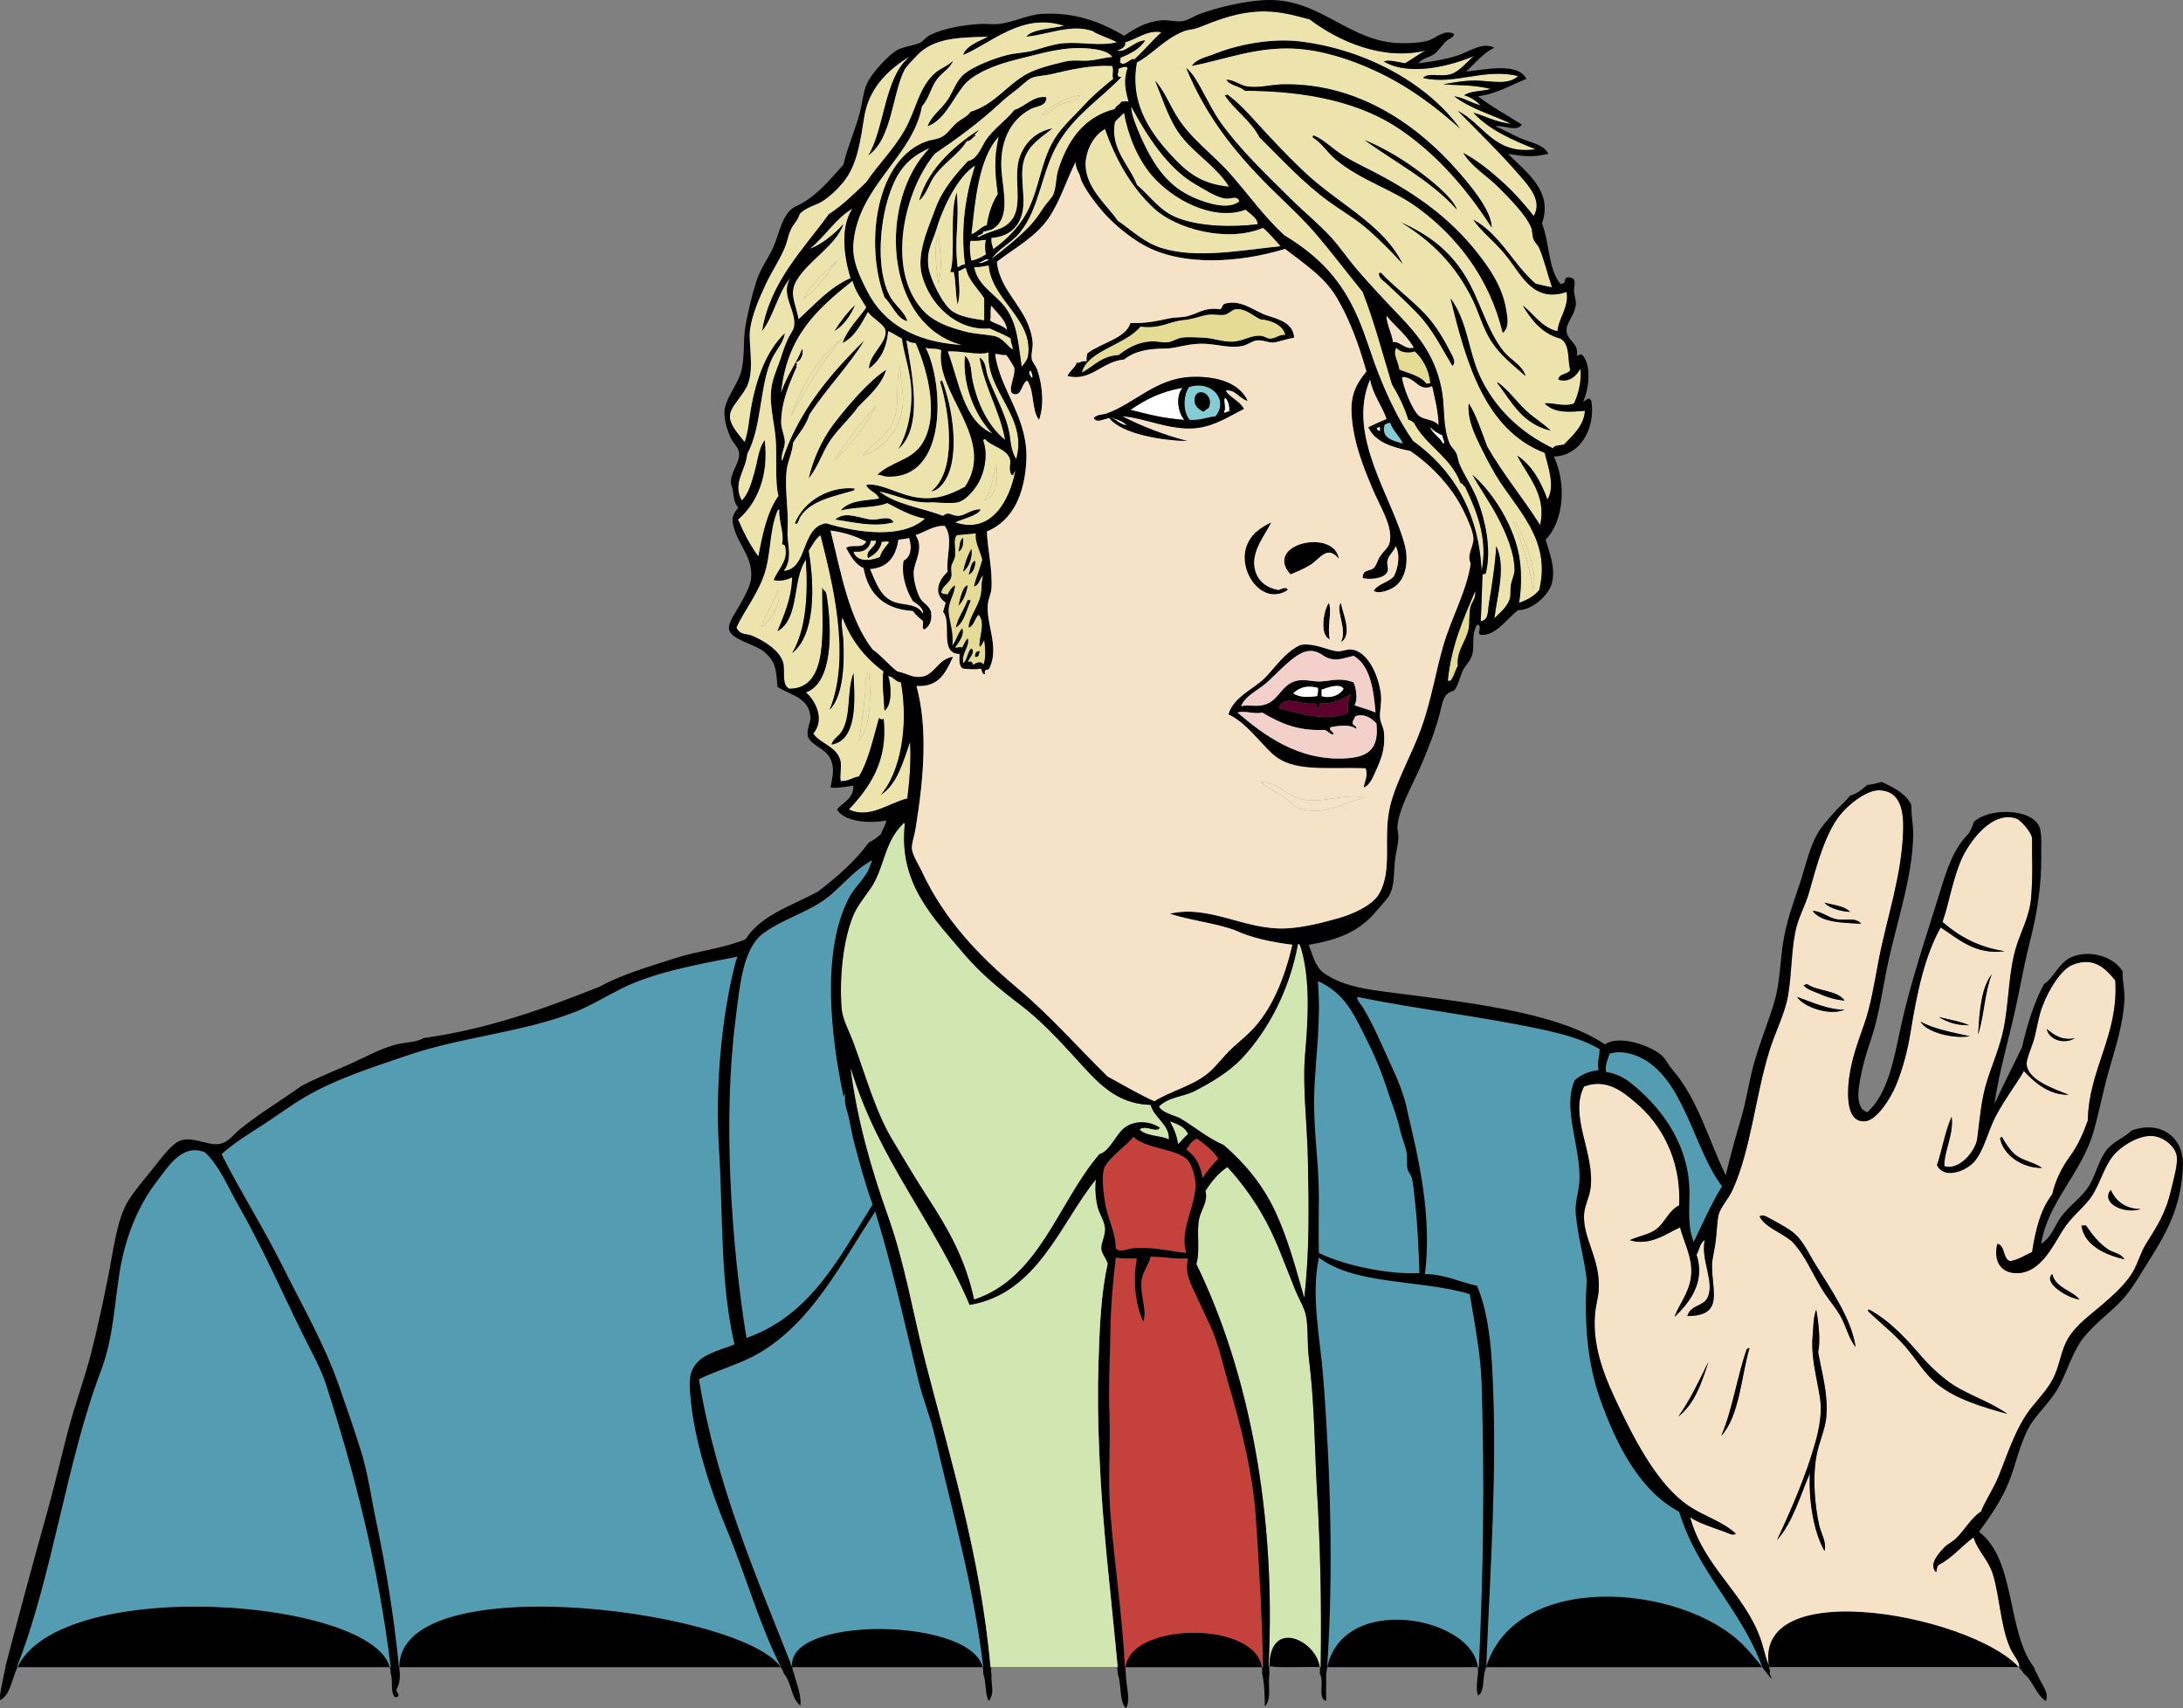 <?xml version="1.0" encoding="UTF-8" standalone="no"?>
<!-- Generator: Adobe Illustrator 13.0.0, SVG Export Plug-In . SVG Version: 6.00 Build 14948)  -->
<svg
    xmlns:rdf="http://www.w3.org/1999/02/22-rdf-syntax-ns#"
    xmlns="http://www.w3.org/2000/svg"
    xmlns:cc="http://web.resource.org/cc/"
    xmlns:xlink="http://www.w3.org/1999/xlink"
    xmlns:dc="http://purl.org/dc/elements/1.1/"
    xmlns:svg="http://www.w3.org/2000/svg"
    xmlns:inkscape="http://www.inkscape.org/namespaces/inkscape"
    xmlns:sodipodi="http://sodipodi.sourceforge.net/DTD/sodipodi-0.dtd"
    xmlns:ns1="http://sozi.baierouge.fr"
    id="Layer_1"
    enable-background="new 0 0 680.532 532.56"
    xml:space="preserve"
    viewBox="0 0 680.532 532.56"
    version="1.1"
    y="0px"
    x="0px"
  >
<rect x="0" y="0" width="680.532" height="532.56" fill="#808080" stroke="none"/>
<g
    >
	<g
        clip-rule="evenodd"
        fill-rule="evenodd"
      >
		<path
          fill="#ECE3AD"
          d="m362.11 10.042c-4.529-0.822-7.678 2.204-11.402 3.135 0.455 1.305-1.188 2.23-2.566 2.567 2.727 0.953 5.36-2.957 8.838-3.136-1.691 2.681-4.627 4.115-7.697 5.416-0.023 0.452 0.137 1.088-0.285 1.141 1.248 2.304 3.881-1.616 4.561-0.569 2.99-2.718 5.56-5.847 8.55-8.554z"
      />
		<path
          d="m371.52 20.589c10.666-2.12 20.229-6.003 31.927-5.417 8.618 0.434 17.554 3.365 25.085 6.842 10.742 4.958 18.945 11.279 26.795 18.244-9.684-13.623-28.813-24.814-50.17-27.365-8.994-1.076-19.638 1.066-26.795 3.992-2.29 0.927-5.5 1.464-6.86 3.704z"
      />
		<path
          fill="#ECE3AD"
          d="m351.56 21.16c-0.699-0.772-2.229 0.035-2.851 0.287 0.201 1.027-1.232 2.615 0.855 2.565-6.844 7.108-14.325 11.591-19.67 20.524-5.308 8.872-5.761 20.341-11.972 27.937-2.69 3.289-6.514 4.869-8.836 8.266 3.969-3.054 7.768-6.042 11.402-9.692 1.8-1.807 2.981-3.437 4.846-6.271 1.021-1.548 2.725-3.148 3.137-4.274 0.938-2.566 0.727-5.2 1.424-7.413 2.801-8.888 7.701-16.545 17.676-19.1 0.331-1.093 1.586-1.262 1.994-2.28 1.299-0.042 1.119-0.234 2.281 0-1.02-3.483-1.66-6.86-0.28-10.549z"
      />
		<path
          d="m381.78 29.712c3.194 4.786 8.111 7.854 10.834 13.113 7.08 6.98 13.723 14.328 21.948 20.238 4.157 2.988 8.464 5.438 12.258 8.837 3.749 3.357 7.14 6.747 10.548 10.545-5.745-11.979-18.771-18.167-29.077-27.363-4.403-3.931-8.567-8.34-12.542-12.543-4.461-4.72-8.371-9.608-13.112-13.113-0.23 0.151-0.47 0.3-0.86 0.286z"
      />
		<path
          fill="#ECE3AD"
          d="m350.42 35.129c-0.899 1.001-1.985 1.815-2.85 2.85-1.651 8.4 4.471 13.441 6.84 19.669 3.922 3.268 6.983 8.068 12.543 10.261 7.102 2.806 17.465 2.974 25.085 1.997 0.124-1.866-2.361-3.248-3.706-4.561-10.131 3.746-22.922-3.219-29.36-10.832-4.41-5.217-7.37-12.606-8.55-19.384z"
      />
		<path
          d="m409.72 42.254c-0.485-0.104-0.537 0.223-0.569 0.571 2.854 1.693 4.564 4.7 7.126 6.84 8.048 6.725 17.678 9.25 25.655 15.108 12.336 9.06 22.369 21.889 26.512 39.053 2.259-1.699 1.455-5.104 1.139-7.128-1.133-7.261-5.154-12.958-8.836-17.672-9.048-11.584-20.371-19.399-34.493-26.509-2.862-1.442-5.704-2.836-8.267-4.562-3.01-2.027-5.24-4.395-8.27-5.705z"
      />
		<path
          fill="#ECE3AD"
          d="m311.37 42.54c-6.385 6.867-7.36 19.994-8.553 30.5 1.935-0.631 2.869-2.263 4.847-2.851 0.549-3.822 1.704-7.037 3.42-9.69-0.95-6.797-1.23-11.258 0.28-17.959z"
      />
		<path
          fill="#ECE3AD"
          d="m265.19 86.724c-6.716 2.977-11.153 8.232-16.249 12.829-0.968-5.044-3.109-8.083-0.57-12.259 3.771-6.202 12.176-10.737 14.538-17.389-2.786 3.107-6.88 6.419-10.546 7.696 4.724-3.732 8.486-9.944 13.397-12.542-3.84 5.62-2.7 14.882-0.57 21.665zm-4.27-5.417c-3.818 3.687-8.017 6.996-10.546 11.973 4.57-3.566 7.23-7.361 10.55-11.973z"
      />
		<path
          fill="#ECE3AD"
          d="m292.56 73.325c-1.68 3.635-0.567 10.465 0 15.108 1.27-4.626 0.52-10.265 0-15.108z"
      />
		<path
          fill="#ECE3AD"
          d="m307.38 74.752c-1.601 0.108-2.983 0.44-4.845 0.283-0.383 1.332-0.223 4.304 0.284 6.272 1.788-0.396 3.238-1.132 4.562-1.995-0.38-1.784-0.32-3.159 0-4.56z"
      />
		<path
          fill="#ECE3AD"
          d="m260.92 81.307c-3.818 3.687-8.017 6.996-10.546 11.973 4.57-3.566 7.23-7.361 10.55-11.973z"
      />
		<path
          fill="#ECE3AD"
          d="m308.24 82.734c-1.538 0.173-2.835 0.586-4.562 0.569 1.082 5.85 6.544 8.274 9.692 12.542 3.737 5.066 3.943 10.542 5.131 18.53 0.889-1.113 1.81-2.194 1.996-3.422 1.74-11.54-11.3-17.316-12.26-28.226z"
      />
		<path
          d="m429.96 85.013c-0.535 1.478 1.371 2.555 2.281 3.42 3.198 3.045 6.761 6.281 9.977 9.693 4.476 4.747 7.178 10.422 10.548 15.965 1.396-1.137-0.065-3.256-0.569-4.278-1.91-3.854-4.592-8.357-7.698-11.687-4.479-4.801-9.968-8.77-13.968-13.113-0.19 0.003-0.38 0.003-0.57 0.003z"
      />
		<path
          d="m395.18 98.411c4.056 1.241 7.978 2.496 8.266 6.843-2.122 0.428-3.904 0.988-5.701 1.425-1.985 0.482-3.341-0.672-5.701-0.571-1.53 0.066-2.968 1.345-4.56 1.71-3.516 0.801-6.945-0.229-10.833-0.57-5.887-0.516-9.69 1.422-13.398 1.424-5.452 0.003-9.595 0.829-12.827 3.422-6.816 0.495-10.34 7.019-17.674 5.13 0.887-1.87 2.861-3.04 2.852-4.275 0.6 0.581 1.682-0.773 3.135-0.285-0.088-1.037 0.045-1.855 0.283-2.566 4.536-3.339 11.877-4.612 13.4-9.407 4.471 0.158 7.958-0.541 11.972-1.423 1.741-0.383 3.433-0.263 5.131-0.572 3.534-0.638 5.789-3.069 10.833-2.281 0.742-0.3 0.596-1.494 1.424-1.709 5.29-1.527 9.43 2.499 13.41 3.716zm-57.87 17.679c3.671-1.936 6.043-5.168 11.402-5.418 3.021-2.391 6.158-4.042 10.263-4.274 1.704-0.098 3.411 0.5 5.132 0.285 1.464-0.183 2.736-1.205 4.275-1.425 1.921-0.277 4.635-0.099 6.841 0 3.171 0.138 6.921 1.655 9.978 1.14 3.291-0.557 5.301-2.028 7.981-1.711 0.989 0.118 1.898 0.868 2.85 0.856 1.646-0.02 2.95-1.408 4.562-1.141-0.379-2.683-3.957-4.578-7.697-4.845-2.339-1.106-4.691-3.511-7.695-3.138-1.197 0.152-2.146 1.488-3.422 1.712-1.571 0.276-3.43-0.244-5.13 0-2.602 0.375-4.348 1.354-7.981 1.711-4.312 0.421-7.082 2.816-13.114 1.994-4.75 5.77-16.44 7.39-18.25 14.25z"
      />
		<path
          d="m266.62 94.991c-2.528 2.413-4.666 5.217-6.557 8.268 3.07-1.87 5.07-4.82 6.56-8.269z"
      />
		<path
          fill="#F6E3C7"
          d="m309.09 95.276c-0.703 1.014 0.051 4.334-0.57 4.562 1.567 1.282 4.194 1.505 5.417 3.134-0.04-3.008-3.14-5.408-4.85-7.694z"
      />
		<path
          fill="#E6DB94"
          d="m337.31 116.09c3.671-1.936 6.043-5.168 11.402-5.418 3.021-2.391 6.158-4.042 10.263-4.274 1.704-0.098 3.411 0.5 5.132 0.285 1.464-0.183 2.736-1.205 4.275-1.425 1.921-0.277 4.635-0.099 6.841 0 3.171 0.138 6.921 1.655 9.978 1.14 3.291-0.557 5.301-2.028 7.981-1.711 0.989 0.118 1.898 0.868 2.85 0.856 1.646-0.02 2.95-1.408 4.562-1.141-0.379-2.683-3.957-4.578-7.697-4.845-2.339-1.106-4.691-3.511-7.695-3.138-1.197 0.152-2.146 1.488-3.422 1.712-1.571 0.276-3.43-0.244-5.13 0-2.602 0.375-4.348 1.354-7.981 1.711-4.312 0.421-7.082 2.816-13.114 1.994-4.75 5.77-16.44 7.39-18.25 14.25z"
      />
		<path
          fill="#F6E3C7"
          d="m432.24 98.411c-0.156 2.439 1.614 5.416 1.994 8.268 2.074-0.378 3.908 2.578 6.557 1.71-2.23-3.95-5.77-6.58-8.55-9.979z"
      />
		<path
          fill="#ECE3AD"
          d="m262.63 105.54c-6.685 4.737-12.617 14.32-15.964 23.946 4.73-8.57 9.55-17.06 15.96-23.95z"
      />
		<path
          fill="#E6DB94"
          d="m435.37 108.39c-1.457 1.675 0.58 4.438 0.854 6.842 3.075 1.294 6.791 1.95 8.553 4.56 0.088-0.386 0.713-0.237 1.139-0.285-0.476-4.465-2.327-7.554-4.846-9.978-2.11 0.68-4.78 0.27-5.69-1.13z"
      />
		<path
          fill="#ECE3AD"
          d="m309.38 135.18c-5.18-5.465-9.346-14.655-8.552-24.231 2.094 1.843 1.771 4.898 2.28 7.413 1.523 7.523 5.016 14.665 10.262 18.813-1.756-9.418-6.208-15.723-7.981-25.654 2.065 1.21 1.817 3.903 2.565 5.986 1.922 5.36 6.031 12.275 6.842 18.528 0.392 3.024 0.644 4.831 1.996 7.127 3.816-13.247-9.625-21.35-8.552-33.352-2.822 1.108-9.15-0.634-12.827-0.285 3.64 9.55 4.79 21.6 13.96 25.64z"
      />
		<path
          fill="#ECE3AD"
          d="m280.58 113.8c-1.538 5.879-0.062 11.49-1.71 16.534-1.82 5.568-6.708 7.778-9.977 11.688 6.176-1.931 11.787-7.692 12.542-15.964 0.38-4.03-0.85-7.92-0.85-12.26z"
      />
		<path
          d="m276.31 115.23c-5.31 3.35-12.131 11.292-16.534 17.101-3.684 4.86-6.371 11.115-7.697 16.82 3.032-3.612 4.229-8.2 6.841-11.973 2.601-3.756 5.964-6.635 8.552-10.262 3.31-3.54 7.17-6.52 8.84-11.69z"
      />
		<path
          fill="#FFFFFF"
          d="m321.35 115.52c-1.157 0.325-0.055 1.739 0.284 2.279 0.67-0.42-0.18-1.7-0.28-2.28z"
      />
		<path
          fill="#F6E3C7"
          d="m437.08 117.51c-0.077 2.148 3.144 10.64 5.417 12.258 1.875 1.332 4.492 0.912 5.986 2.851 0.006-4.175-1.348-9.175-1.995-12.26-4.38 1.94-5.15-2.98-9.42-2.85z"
      />
		<path
          d="m293.7 118.65c-0.486-0.102-0.538 0.222-0.571 0.573 3.043 10.233 5.14 27.783-2.85 33.919 1.973-0.045 3.651-2.161 4.561-3.706 4.49-7.64 2.06-22.83-1.14-30.78z"
      />
		<path
          d="m467.02 119.22c-0.359 0.067-0.288 0.563 0 0.568 4.462 6.004 7.712 12.447 16.533 14.538-2.539-2.488-5.207-3.936-7.696-6.271-3.23-3.03-5.35-6.24-8.83-8.84z"
      />
		<path
          fill="#85CDD4"
          d="m378.93 129.77c-2.713 0.327-4.777 1.304-7.981 1.14-2.216-2.168-2.148-7.727-0.286-10.262 7.29-2.28 12.39 4.22 8.27 9.12zm-3.71-1.43c0.591-0.622 1.605-1.136 1.71-1.427 1.614-4.483-4.538-6.736-4.562-1.996 0 1.5 1.36 2.79 2.85 3.43z"
      />
		<path
          fill="#FFFFFF"
          d="m368.67 120.93c-6.659 1.037-11.701 3.694-16.248 6.841 6.115 1.505 9.729 2.566 16.817 3.136-2.01-2.18-2.85-7.42-0.57-9.98z"
      />
		<path
          d="m375.22 128.34c0.591-0.622 1.605-1.136 1.71-1.427 1.614-4.483-4.538-6.736-4.562-1.996 0 1.5 1.36 2.79 2.85 3.43z"
      />
		<path
          fill="#FFFFFF"
          d="m382.07 124.07c-1.053-0.044 0.416 3.472-0.568 4.279 0.35 0.865 0.979-0.311 1.71 0 0.18-1.99-0.33-3.29-1.14-4.28z"
      />
		<path
          fill="#ECE3AD"
          d="m273.17 126.35c-4.737 5.432-9.317 11.017-13.113 17.39 5.07-5.11 9.73-10.61 13.11-17.39z"
      />
		<path
          fill="#85CDD4"
          d="m433.38 131.76c-0.668 0.094-1.179 0.343-1.712 0.569-1.325 4.371 2.698 5.079 5.702 5.987-1.06-2.45-3.08-3.95-3.99-6.56z"
      />
		<path
          fill="#FFFFFF"
          d="m430.24 133.19c-0.596-0.122-0.755 0.193-1.14 0.284 0.247 0.417 0.426 0.902 1.14 0.855v-1.13z"
      />
		<path
          fill="#ECE3AD"
          d="m314.79 142.88c0.588 1.55-0.561 3.233 0.569 5.131 0.972 0.21 0.471-1.051 1.142-1.141-1.784 9.319-7.552 19.817-18.814 15.962 2.611-1.188 7.029-2.09 7.98-3.99-3.213-0.134-4.943 2.267-7.411 1.995-1.934-0.211-2.527-1.472-4.277 0-6.69-2.524-14.895-3.538-19.953-7.696 6.369 1.406 10.261 3.773 16.249 3.422 1.717-0.101 5.586 0.589 8.265 0 2.165-0.477 4.352-2.921 5.703-4.848 2.817-4.022 3.782-10.184 2.28-14.252 0.032-0.345 0.086-0.674 0.57-0.569 2.1 2.36 6.53 2.91 7.7 5.99zm-4.27 1.71c-0.906 4.128-1.507 8.563-3.705 11.401 4.17-1.01 4.42-7.99 3.7-11.4z"
      />
		<path
          fill="#ECE3AD"
          d="m310.52 144.59c-0.906 4.128-1.507 8.563-3.705 11.401 4.17-1.01 4.42-7.99 3.7-11.4z"
      />
		<path
          d="m247.8 163.12c0.979 0.872 1.23-1.416 1.71-1.995 3.224-5.137 10.395-6.328 16.818-8.267-0.046-0.332 0.063-0.507 0.285-0.568-7.69-0.87-15.98 3.65-18.82 10.84z"
      />
		<path
          fill="#ECE3AD"
          d="m243.81 169.68c1.232-0.059 1.082 1.47 1.14 1.996 0.389 3.56-2.749 6.39-3.706 9.122 1.822 0.589 4.321-0.107 5.701-0.854-0.137 6.798-2.855 12.535-4.561 16.818 6.953-3.874 4.521-16.281 8.836-22.235 0.794 11.406-0.08 22.014-4.275 29.075 7.094-5.576 7.118-20.392 5.131-31.926 1.165-1.686 2.019-3.681 3.705-4.847 3.598 14.148 9.702 37.732 2.851 54.447 4.006-4.049 4.653-13.257 4.275-21.378-0.118-2.552-0.908-5.613-0.284-7.411 2.721 7.161 7.111 12.653 12.827 16.818-0.623 2.581 0.121 8.58 0.286 12.257 2.453-1.834 2.125-7.922 1.141-10.832 1.765 0.23 2.195 1.796 3.991 1.995 2.473 13.866-0.279 28.162-6.272 35.064 5.166-3.386 6.878-10.228 9.122-16.534 0.291 6.974-0.128 11.033-0.854 17.673-5.6 1.292-11.852 6.533-18.244 3.42 6.192-6.635 12.307-14.867 10.832-28.22-0.895 0.316-0.753 0.134-1.425-0.286-1.826 6.348-3.202 13.142-6.272 18.244-2.111 0.265-3.187 1.563-5.7 1.426-0.341-1.814 0.307-4.396 0-5.988-0.929-4.813-6.257-5.514-8.554-8.837 3.638-4.104 0.915-10.118-2.28-12.828 8.333-2.945 8.178-19.004 6.558-29.646-0.456-2.995-1.044-1.465-1.426-3.136-0.242 12.497 2.424 31.592-10.262 31.642-2.625-1.178-1.238-5.844-1.996-8.267-1.183-3.79-5.966-6.708-9.692-8.267-1.734-0.724-3.688-0.078-4.846-2.565 2.54-5.452 6.793-10.613 8.837-17.103 1.951-6.206 1.38-13.128 3.991-19.386 0.062-0.222 0.239-0.332 0.571-0.285-0.23 3.96 1.65 7.27 0.84 10.86zm-1.14 14.25c-1.554 4.147-3.892 7.51-5.416 11.688 3.08-2.28 6.4-7.24 5.42-11.69zm28.22 25.94c-0.46-0.078-0.491 0.269-0.856 0.285-0.236 7.46-1.179 14.213-2.28 20.809 3.9-4.11 3.76-15.12 3.14-21.1zm-4.84 0c-2.116 5.719-0.627 13.445-3.706 18.246-1.062 1.652-2.546 2.046-3.136 3.99 8.2-1.29 7.28-14.17 6.85-22.24z"
      />
		<path
          d="m260.35 161.98c5.662 0.753 11.84 2.528 18.245 0.854-1.189-2.363-4.5-0.738-6.557-0.854-4.01-0.22-8.37-2.96-11.69 0z"
      />
		<path
          fill="#ECE3AD"
          d="m471.86 162.83c2.787 6.339 4.656 13.59 6.273 21.096 0.944-7.569-2.86-15.145-5.416-21.096h-0.85z"
      />
		<path
          d="m396.32 162.83c-3.59 1.717-6.812 3.94-7.982 8.268-2.042 7.559 5.352 17.892 13.113 12.828-0.216-1.319-2.312-0.196-2.852 0-4.189-0.748-6.657-3.16-7.41-6.557-1.23-5.52 3.35-10.73 5.13-14.54z"
      />
		<path
          fill="#E6DB94"
          d="m306.24 174.52c-0.709 2.732-2.176 6.156-2.566 8.267 1.666-0.426 1.63-2.552 2.852-3.42-0.521 1.69-0.506 3.234-0.571 4.56-0.223 4.619-3.736 7.767-3.99 11.688 1.793-0.583 1.798-2.951 3.135-3.992 2.269 2.683-0.01 7.09 0.286 9.978 0.803-0.336 0.875-1.403 1.425-1.995 0.393 2.16 0.596 5.931-0.285 7.695-0.381-1.453-2.461-0.66-3.136 0-0.275-0.881-0.715-1.395-1.71-0.854 0.304-1.283 2.541-3.126 1.14-4.275-1.323 1.051-1.163 3.586-2.565 4.561-0.562-3.416 2.122-5.096 1.426-7.696-0.79 0.73-1.181 1.859-1.709 2.85-0.864-0.393-1.019 0.136-2.281 0 1.037-1.531 2.992-3.657 2.281-5.986-1.392 1.46-1.817 3.885-3.137 5.416 0.584-3.8-1.023-8.165-1.14-10.546-0.154-3.154 1.902-5.556 1.996-8.267-1.072 0.641-1.692 1.728-2.281 2.852-0.99-0.245-1.083 0.006-1.996-0.571 0.345-2.504 2.707-2.796 3.136-5.131 0.166-0.898-0.2-2.066 0-3.137 0.19-1.021 0.999-2 1.141-3.135 0.33-2.642-0.707-4.989 0.569-6.558 1.991-0.193 3.995-0.376 5.987-0.569-0.4 2.81 1.38 5.5 1.98 8.25zm-5.99-6.84c-1.177 0.723-1.022 2.778-1.426 4.276 1.24-0.67 1.49-2.32 1.43-4.28zm2.57 3.42c-1.163 2.068-2.005 4.456-2.565 7.127 1.74-1.32 3.01-4.55 2.56-7.13zm1.14 3.71c-1.466 0.625-1.338 2.843-1.995 4.276 1.51-0.46 2.25-3 2-4.28zm-2.28 7.69c-1.6 0.305-2.301 3.966-2.852 6.271 1.51-1.52 2.35-3.72 2.85-6.27zm0.86 4.85c-0.046-0.333-0.52-0.241-0.856-0.285-1.084 3.002-2.926 5.245-3.707 8.551 2.63-1.65 3.19-5.36 4.57-8.26zm2.85 15.68c-1.188-0.142-1.368 0.723-1.426 1.711 1.3 0.25 1.15-0.94 1.43-1.71z"
      />
		<path
          d="m300.25 167.68c-1.177 0.723-1.022 2.778-1.426 4.276 1.24-0.67 1.49-2.32 1.43-4.28z"
      />
		<path
          fill="#F6E3C7"
          d="m283.44 167.68c-1.359 0.417-2.488 0.313-3.421 0.571-0.759 5.226-3.239 8.734-8.836 9.121 1.86 4.279 3.225 8.612 7.412 10.264 3.084 1.214 7.233 0.363 9.121 3.704 0.414-1.654-1.809-3.127-3.136-3.989-2.163-3.511-3.631-8.326-2.851-12.544 2.42-1.28 2.57-4.27 1.72-7.12z"
      />
		<path
          fill="#ECE3AD"
          d="m273.17 168.54h-1.709c-0.458 2.488-2.148 3.745-5.417 3.421 0.875 3.259 5.203 3.033 8.267 1.71 0.537-1.934 1.797-3.146 2.85-4.562-0.211-0.644-1.599-0.111-2.281-0.284-0.501 2.632-2.22 4.049-4.275 5.129-0.85-2.44 2.34-3.15 2.57-5.42z"
      />
		<path
          d="m402.31 179.08c1.634-0.747 3.707-1.46 5.984-2.85 3.378-2.058 5.341-6.516 9.122-1.995-1.58-9.74-23.71-4.64-15.1 4.84z"
      />
		<path
          d="m302.82 171.1c-1.163 2.068-2.005 4.456-2.565 7.127 1.74-1.32 3.01-4.55 2.56-7.13z"
      />
		<path
          d="m303.96 174.81c-1.466 0.625-1.338 2.843-1.995 4.276 1.51-0.46 2.25-3 2-4.28z"
      />
		<path
          d="m301.68 182.5c-1.6 0.305-2.301 3.966-2.852 6.271 1.51-1.52 2.35-3.72 2.85-6.27z"
      />
		<path
          fill="#ECE3AD"
          d="m242.67 183.93c-1.554 4.147-3.892 7.51-5.416 11.688 3.08-2.28 6.4-7.24 5.42-11.69z"
      />
		<path
          fill="#E6DB94"
          d="m459.89 184.21c-3.594 8.571-7.449 16.877-8.552 27.937 1.38 1.042 2.229-3.244 3.136-4.561-0.469-4.211 2.035-7.022 3.135-10.547 0.777-2.485 0.158-5.364 0.855-7.982 0.4-1.56 1.71-2.39 1.41-4.85z"
      />
		<path
          d="m302.54 187.35c-0.046-0.333-0.52-0.241-0.856-0.285-1.084 3.002-2.926 5.245-3.707 8.551 2.63-1.65 3.19-5.36 4.57-8.26z"
      />
		<path
          d="m417.98 187.92c-1.75 2.327 2.202 8.521 0 12.257 3.86-2.07 0.57-9.2 0-12.26z"
      />
		<path
          d="m414.28 187.92c-1.66 2.244-3.027 10.064 0.284 11.402-0.91-3.97 0.75-8.49-0.28-11.4z"
      />
		<path
          d="m394.61 211.01c3.45-3.636 6.141-7.821 10.831-9.978 4.586-0.725 8.436 1.811 11.688 1.995 1.233 0.069 2.646-0.667 3.991-0.571 5.464 0.397 8.834 8.664 9.406 14.254 0.248 2.436-0.484 4.872-0.285 7.126 0.131 1.48 1.004 2.861 1.141 3.99 0.742 6.146-1.336 9.881-3.135 13.97-0.731 1.654-1.896 3.388-3.137 3.704 0.246-1.883 1.494-3.832 0.57-5.985-11.954-0.436-22.693 1.396-29.076-4.562-4.304-4.015-8.244-9.736-13.683-12.257 1.83-5.75 8.03-7.8 11.7-11.67zm-7.7 9.12c2.471-0.571 4.756 0.398 7.698-0.57 4.141-1.363 4.946-6.48 9.978-7.412 2.471-0.457 4.672 0.404 7.126 0.285 3.565-0.175 5.915-1.307 10.262 0.284 0.752 1.705 1.409 5.278 0.284 7.126 2.019 0.742 5.363 1.666 6.557 2.284-0.594-6.836-1.573-14.686-6.841-17.677-3.209 0.728-5.274 1.779-8.267 0.572-1.518-0.612-3.018-2.584-6.271-1.996-4.23 0.765-9.847 7.632-13.113 10.262-2.91 2.35-6.08 3.68-7.42 6.85zm25.09-5.13v1.995c2.915 0.907 5.803-0.394 6.843-2.281-1.27-1.91-5.27-0.24-6.84 0.28zm-8.84 1.14c2.018 1.385 4.976 1.195 7.412 0.856 0.239-0.712 0.372-1.528 0.285-2.566-3.47-0.88-5.75-0.15-7.7 1.71zm17.96 0.29c-1.964 1.079-5.377 3.173-9.692 2.85 0.042 0.708 0.054 1.384-0.57 1.425-0.669-0.092-0.276-1.244-0.854-1.425-4.969 0.699-9.516-3.016-11.404 1.425 6.166 1.636 15.03 4.493 21.666 1.428-0.26-1.77-0.1-3.58 0.84-5.7zm-35.35 5.7c7.659 6.501 18.794 15.354 34.207 14.252 6.889-0.496 9.899-3.174 9.123-10.834-1.356-1.482-3.642-3.278-6.557-2.28-0.272 0.583-0.583 1.127-0.854 1.709-0.27 1.41 1.318 0.96 1.139 2.281-1.643-1.323-4.453-1.248-7.98-0.568-0.922 1.062 0.949 1.159 0.854 2.279-1.386-0.038-1.652-1.198-2.85-1.425-8.379 0.356-13.639-2.053-19.383-5.414-2.64 0.64-5.04-0.71-7.7 0z"
      />
		<path
          fill="#F3D0CA"
          d="m386.91 220.13c2.471-0.571 4.756 0.398 7.698-0.57 4.141-1.363 4.946-6.48 9.978-7.412 2.471-0.457 4.672 0.404 7.126 0.285 3.565-0.175 5.915-1.307 10.262 0.284 0.752 1.705 1.409 5.278 0.284 7.126 2.019 0.742 5.363 1.666 6.557 2.284-0.594-6.836-1.573-14.686-6.841-17.677-3.209 0.728-5.274 1.779-8.267 0.572-1.518-0.612-3.018-2.584-6.271-1.996-4.23 0.765-9.847 7.632-13.113 10.262-2.91 2.35-6.08 3.68-7.42 6.85z"
      />
		<path
          d="m305.39 203.03c-1.188-0.142-1.368 0.723-1.426 1.711 1.3 0.25 1.15-0.94 1.43-1.71z"
      />
		<path
          fill="#ECE3AD"
          d="m270.89 209.87c-0.46-0.078-0.491 0.269-0.856 0.285-0.236 7.46-1.179 14.213-2.28 20.809 3.9-4.11 3.76-15.12 3.14-21.1z"
      />
		<path
          d="m266.05 209.87c-2.116 5.719-0.627 13.445-3.706 18.246-1.062 1.652-2.546 2.046-3.136 3.99 8.2-1.29 7.28-14.17 6.85-22.24z"
      />
		<path
          fill="#FFFFFF"
          d="m412 215v1.995c2.915 0.907 5.803-0.394 6.843-2.281-1.27-1.91-5.27-0.24-6.84 0.28z"
      />
		<path
          fill="#FFFFFF"
          d="m403.16 216.14c2.018 1.385 4.976 1.195 7.412 0.856 0.239-0.712 0.372-1.528 0.285-2.566-3.47-0.88-5.75-0.15-7.7 1.71z"
      />
		<path
          fill="#5B012C"
          d="m421.12 216.43c-1.964 1.079-5.377 3.173-9.692 2.85 0.042 0.708 0.054 1.384-0.57 1.425-0.669-0.092-0.276-1.244-0.854-1.425-4.969 0.699-9.516-3.016-11.404 1.425 6.166 1.636 15.03 4.493 21.666 1.428-0.26-1.77-0.1-3.58 0.84-5.7z"
      />
		<path
          fill="#F3D0CA"
          d="m385.77 222.13c7.659 6.501 18.794 15.354 34.207 14.252 6.889-0.496 9.899-3.174 9.123-10.834-1.356-1.482-3.642-3.278-6.557-2.28-0.272 0.583-0.583 1.127-0.854 1.709-0.27 1.41 1.318 0.96 1.139 2.281-1.643-1.323-4.453-1.248-7.98-0.568-0.922 1.062 0.949 1.159 0.854 2.279-1.386-0.038-1.652-1.198-2.85-1.425-8.379 0.356-13.639-2.053-19.383-5.414-2.64 0.64-5.04-0.71-7.7 0z"
      />
		<path
          fill="#F6E3C7"
          d="m393.18 243.79c2.084 2.167 4.824 2.991 7.695 5.129 1.605 1.194 2.882 2.69 4.276 3.137 7.775 2.486 13.71-1.952 20.525-3.421-6.468-1.446-12.631 1.831-19.67 0.569-4.63-0.83-7.97-5.59-12.83-5.42z"
      />
		<path
          fill="#F6E3C7"
          d="m533.72 394.3c0.027-2 0.812-4.734 1.141-7.411 0.342-2.78 0.391-5.712 0.855-7.979 0.512-2.492 3.106-5.157 4.276-7.698 5.894-12.808 7.139-29.388 11.688-43.901 1.813-5.783 4.739-11.34 5.7-16.818 1.169-6.648 0.975-13.22 2.281-19.953 0.868-4.477 3.104-8.103 4.274-12.258 2.52-8.929 5.103-18.472 9.692-24.23 2.606-3.27 8.229-7.808 12.258-7.697 6.637 0.185 7.586 6.511 7.411 12.542-0.406 14.179-5.138 27.31-7.695 40.764-1.407 7.4-2.352 13.691-4.562 19.955-2.051 5.815-4.408 12.039-4.846 19.098-0.332 5.366 0.409 11.131 5.131 10.834 3.822-0.24 8.143-7.398 9.691-11.117 2.226-5.341 3.736-11.361 4.562-16.533 2.118-13.265 4.612-24.15 9.406-32.783 5.452 3.481 10.726 8.66 19.956 7.412-8.254-1.25-14.305-4.701-19.385-9.122 2.061-5.786 3.125-13.256 5.986-19.67 2.404-5.389 9.565-15.241 17.102-12.542 1.39 0.496 4.877 4.548 4.848 6.272-0.094 5.648 0.316 10.635-0.285 18.243-0.455 5.771-3.188 10.71-4.562 15.108-2.565 8.223-2.242 16.744-3.989 25.655-1.115 5.689-3.462 11.019-5.131 16.248-1.964 6.147-2.335 12.316-3.136 18.246-0.525 3.888-5.654 10.055-10.262 8.551-0.1-4.673 3.037-10.069 2.28-15.395-2.106 4.767-2.999 10.489-4.56 15.109 2.369 4.61 9.018 1.691 11.402-0.857 3.297-3.525 4.323-9.644 7.125-14.818 3.003-5.55 6.396-9.813 8.553-13.687 3.337 3.6 7.855 7.536 13.968 7.412-4.243-1.771-12.935-4.467-13.113-9.692-0.058-1.647 1.955-5.916 2.565-8.552 0.73-3.154 1.248-6.275 2.28-9.121 1.962-5.402 5.925-11.676 9.407-13.113 6.674-2.752 10.383 1.146 13.398 4.846 1.059 17.174-8.333 27.734-8.553 43.615-1.601 4.465-3.194 7.949-5.7 11.401-2.438 3.359-4.33 7.046-5.417 11.687-3.568 4.51-5.195 10.959-6.271 17.961-2.239 0.992-4.117 2.343-6.842 2.852-2.39-0.746-1.406-4.867-3.99-5.418-1.277 4.982 0.775 9.418 6.557 9.123 6.818-0.348 10.569-8.031 13.682-13.114 2.619-4.272 6.108-6.78 8.553-9.976 3.433-4.486 4.41-10.996 8.551-14.823 2.338-2.159 6.574-4.851 10.549-4.848 3.737 0.007 7.42 3.177 7.98 5.985 0.547 2.741-0.885 7.255-1.71 10.834-1.815 7.869-4.718 11.766-7.981 17.104-1.549 2.532-2.332 5.731-3.99 8.552-3.322 5.648-10.855 11.103-15.395 15.109-1.715 1.515-3.844 3.906-4.847 5.699-1.996 3.579-2.373 7.207-3.99 11.117-1.433 3.474-4.382 6.733-6.841 9.694-5.302 6.377-7.556 14.255-10.83 22.232-1.533 3.729-3.799 6.89-5.418 10.833-2.843 1.674-4.924 5.525-7.697 8.267-1.155 1.144-2.699 1.788-3.705 2.852-1.753 1.847-4.986 5.325-2.566 7.697 0.34-0.511 0.045-1.63 0.855-2.281 4.283-2.18 7.072-5.852 10.834-8.554 1.112 3.973 4.613 6.992 5.985 11.403 2.161 6.946 2.431 16.336 5.415 23.091 1.047 2.363 2.986 4.176 2.852 5.986h-77.821c-1.423-3.033-1.819-5.938-2.852-8.838-5.128-14.42-17.722-22.419-21.95-37.914 2.518 1.763 6.952 3.182 10.833 4.562 1.044 0.371 2.562 1.334 3.421 0.57-4.192-3.857-9.846-5.432-14.539-8.553-9.62-6.398-16.783-20.222-21.949-31.072-3.625-7.612-8.344-17.742-7.41-28.789 0.227-2.703 0.969-5.045 1.14-7.412 0.69-9.649-4.966-16.127-4.562-23.659 0.143-2.651 1.593-5.228 1.994-7.981 1.582-10.811-6.784-22.645-1.994-31.93 7.09-2.688 12.181 1.703 16.248 5.133 7.651 6.449 14.15 17.58 13.398 31.926-3.225 1.498-4.381 5.366-7.127 7.413-2.362 1.759-5.209 2.026-8.267 3.42 6.312 1.96 11.381-2.054 15.679-3.99 1.203 4.794 4.118 9.639 3.421 15.392-0.637 5.256-3.973 8.897-5.132 12.543 4.333-4.162 9.793-10.651 6.842-19.385 0.918-1.457 1.013-3.736 2.564-4.56-1.352 6.066 3.23 13.19 0.856 17.96-1.372 2.76-5.285 2.195-6.271 5.699 11.54-0.02 7.58-7.68 7.69-15.94zm35.06-112.88c1.59 1.853 5.571 2.761 7.982 2.849-1.78-1.83-5.08-2.14-7.98-2.85zm-3.7 2.57c2.754 3.612 9.084 3.648 15.109 3.99-1.639-2.162-4.899-0.902-7.697-1.424-2.67-0.51-4.89-2.65-7.41-2.57zm55.87 19.67c-3.357 4.338-3.863 11.528-4.275 18.812 1.86-5.83 2.06-13.33 4.27-18.81zm-58.73 3.42c1.003 1.341 2.953 1.881 4.562 2.564 2.434 1.039 4.768 1.955 8.266 2.281-2.303-3.302-8.369-2.844-11.688-5.13-0.51-0.04-0.6 0.35-1.14 0.29zm-1.99 3.7c1.756 2.956 9.875 6.07 14.823 3.992-5.23 0.02-10.25-2.41-14.82-3.99zm44.18 6.27c2.48 1.512 5.375 2.609 9.407 2.566-2.21-1.11-6.11-1.74-9.41-2.57zm-5.7 1.43c1.877 3.345 10.219 5.434 15.394 4.559-5.44-1.21-11.1-2.19-15.39-4.56zm39.34 2.28c0.759 3.566 5.628 4.893 8.838 2.848-3.77 0.91-6.51-0.85-8.84-2.85zm-13.97 33.64c-0.253 0.124-0.51 0.25-0.569 0.569 1.025 5.091 6.879 9.231 13.112 9.122-2.841-1.971-6.132-2.183-8.552-4.275-1.46-1.27-2.97-3.49-3.99-5.42zm33.92 16.53c-3.202 4.093 4.085 7.688 9.407 5.986-4.67-0.04-7.71-2.27-9.41-5.99zm-109.46 8.27c1.506 3.257 6.862 5.103 9.979 7.697 4.504 4.625 6.715 10.892 10.262 16.249 1.795 2.709 3.959 5.048 5.416 7.981 1.453 2.923 2.184 6.097 4.277 8.837-1.152-8.523-7.773-18.215-12.26-25.37-2.424-3.867-4.133-8.042-7.409-10.549-2.072-1.582-5.948-3.63-8.269-4.846-0.46-0.24-1.37-0.48-2 0zm100.34 2.85c0.823 6.025 7.098 9.051 13.396 10.549-1.039-1.918-3.557-2.062-5.132-3.137-2.745-1.871-4.901-4.531-6.841-7.412h-1.43zm-9.12 15.11c-2.949 2.685 4.52 7.378 8.552 7.98-2.5-3.01-7.46-3.56-8.55-7.98zm-57.01 11.11c-0.729-0.013-0.347 0.21-0.285 0.568 3.729 3.618 7.805 6.72 11.403 10.832 3.462 3.96 6.175 8.778 10.262 11.973 5.876 4.597 13.718 6.937 21.663 9.123-6.854-4.72-13.562-6.162-19.383-10.832-2.94-2.358-5.248-4.577-7.697-7.412-4.51-5.23-9.45-10.65-15.95-14.25zm-16.54 0c-0.95 2.321-0.863 4.944-1.139 8.266-0.541 6.546 1.203 12.511 2.279 19.101 0.76 4.632-0.209 9.608-1.424 13.968-2.979 10.664-7.727 21.438-11.973 30.5 4.9-5.456 7.127-13.586 10.262-20.809-0.412 8.312 1.092 18.073 4.561 24.229 0.736-2.8-1.117-5.527-1.711-8.265-1.215-5.615-2.058-13.932-0.855-21.095 0.749-4.456 2.77-8.33 3.137-12.544 0.629-7.217-1.49-13.771-2.564-20.238 0.84-3.2 0.08-9.54-0.59-13.11zm-20.8 11.98c-0.46-0.08-0.49 0.268-0.855 0.285-3.059 8.631-4.443 18.934-7.982 27.082 5.75-6.18 6.27-18.94 8.83-27.37zm-12.83 4.27c-2.903 5.934-5.716 11.958-9.406 17.104 4.99-3.84 7.3-10.37 9.41-17.1z"
      />
		<path
          fill="#D2E6B2"
          d="m282.01 256.62c-0.331-0.047-0.507 0.061-0.57 0.284-5.847 5.661-5.777 13.806-9.976 19.953-2.275 3.334-4.368 5.665-5.703 9.122-2.867 7.434-4.121 18.221-3.42 28.223 0.244 3.5 2.363 7.211 3.706 10.832 3.876 10.443 6.869 21.547 12.258 30.502 3.565 5.928 7.136 11.99 10.832 17.674 6.481 9.967 11.719 19.018 14.538 31.926 20.396-6.693 26.136-30.229 39.056-45.322 3.49-1.051 5.109-6.442 8.265-8.555 2.971-1.984 7.408-1.817 10.548 0.287-0.949 1.779-4.533-1.073-6.271 0.569 1.878 2.21 7.184 1.858 9.122 3.133 0.296-4.663-4.54-6.671-5.702-10.83-11.102-0.183-17.146-7.698-23.373-14.538-5.602-6.148-11.308-12.133-17.105-16.533-6.197-4.705-12.539-9.852-17.673-15.963-9.052-10.775-20.325-21.49-18.53-39.909-0.01-0.27-0.01-0.56-0.01-0.84z"
      />
		<path
          fill="#539CB2"
          d="m271.75 268.31c-0.331-0.048-0.506 0.061-0.569 0.283-5.994 3.414-9.407 8.788-15.109 12.542-5.572 3.671-12.302 5.622-17.958 9.693-6.543 4.708-7.435 16.025-8.837 27.081-4.01 31.593-1.263 70.138 3.42 99.199 19.985-6.998 28.928-25.044 39.338-41.616-2.351-6.539-4.025-12.857-5.701-19.1-0.714-2.664-1.093-5.174-1.71-7.983-0.479-2.184-1.512-4.146-1.14-7.411-0.527-0.268-0.174 1.633-0.571 0.57-3.856-18.459-6.973-44.812 1.711-61.572 2.146-4.145 5.743-6.463 6.842-10.833 0.34-0.04 0.24-0.52 0.29-0.85z"
      />
		<path
          d="m568.78 281.42c1.59 1.853 5.571 2.761 7.982 2.849-1.78-1.83-5.08-2.14-7.98-2.85z"
      />
		<path
          d="m565.08 283.99c2.754 3.612 9.084 3.648 15.109 3.99-1.639-2.162-4.899-0.902-7.697-1.424-2.67-0.51-4.89-2.65-7.41-2.57z"
      />
		<path
          fill="#D2E6B2"
          d="m404.87 294.25c-0.243-0.053-0.269 0.11-0.284 0.284-2.642 14.126-9.18 26.559-17.39 35.348-3.792 4.062-9.305 7.434-14.824 10.264-3.525 1.806-8.017 1.729-11.116 4.844 1.307 1.927 3.988 2.477 6.271 3.421 4.772 2.735 8.723 6.291 13.97 8.554 6.537 5.674 12.041 12.212 15.963 20.523 3.883 8.232 6.381 17.469 9.121 27.082 1.663-13.67 1.455-28.596 1.141-43.33-0.24-11.263-1.744-22.533-0.854-32.783 0.876-10.111 1.749-23.223-1.427-33.353-0.09-0.27-0.29-0.73-0.57-0.84z"
      />
		<path
          fill="#539CB2"
          d="m229.84 298.24c-11.864 2.32-25.861 4.779-36.202 9.979-5.211 2.619-9.736 5.465-14.823 7.41-16.555 6.336-34.86 7.592-51.881 13.4-11.304 3.854-22.183 7.311-31.642 12.826-4.666 2.72-8.94 5.986-13.398 8.838-4.432 2.834-8.926 5.565-12.829 9.123 5.855 11.656 13.078 22.92 19.1 35.061 5.923 11.941 12.786 23.741 17.388 36.772 2.333 6.603 4.615 13.307 6.842 20.24 2.25 7.013 3.25 14.689 4.846 22.233 3.104 14.688 5.604 30.007 7.127 45.611h119.15c-6.69-12.927-10.744-27.97-17.103-43.331-4.649-11.228-9.924-27.017-11.118-40.477-0.435-4.888-0.773-8.229 2.281-11.403 2.658-2.765 7.861-3.928 11.401-5.414-4.529-19.637-3.513-39.828-4.845-61.289-1.154-18.588 0.688-41.095 5.415-58.723 0.33-0.05 0.24-0.52 0.28-0.86z"
      />
		<path
          d="m620.95 303.66c-3.357 4.338-3.863 11.528-4.275 18.812 1.86-5.83 2.06-13.33 4.27-18.81z"
      />
		<path
          fill="#539CB2"
          d="m411.14 305.94c-0.243-0.052-0.27 0.11-0.285 0.284 0.999 11.729-0.676 22.875-1.141 33.924-0.472 11.203 1.483 22.114 1.426 33.066-0.028 5.12-0.118 11.488 0 17.39 8.417 4.153 22.569 6.798 31.356 6.271-0.236-7.066-0.5-14.469-1.426-22.805-0.244-2.199-0.428-4.685-0.854-6.559-0.291-1.262-1.168-2.043-1.428-3.134-0.377-1.597 0.045-3.405-0.283-5.131-0.414-2.179-1.464-4.492-1.996-6.841-1.131-4.995-2.835-8.925-4.275-13.4-2.281-7.078-4.77-12.159-7.981-18.528-3.57-7.06-6.44-11.26-13.12-14.53z"
      />
		<path
          d="m562.22 307.08c1.003 1.341 2.953 1.881 4.562 2.564 2.434 1.039 4.768 1.955 8.266 2.281-2.303-3.302-8.369-2.844-11.688-5.13-0.51-0.04-0.6 0.35-1.14 0.29z"
      />
		<path
          d="m560.23 310.78c1.756 2.956 9.875 6.07 14.823 3.992-5.23 0.02-10.25-2.41-14.82-3.99z"
      />
		<path
          fill="#539CB2"
          d="m423.12 310.78c-0.28 0.849 1.118 2.242 1.995 3.706 3.211 5.357 5.916 11.932 8.836 18.244 1.672 3.609 3.957 8.958 4.846 13.967 3.329 14.053 7.702 32.365 5.418 50.457 6.466 0.182 10.805 2.498 16.247 3.704 3.57 8.556 4.395 18.733 4.847 28.222 1.408 29.502-0.61 57.474-1.995 90.65h86.089c-6.625-18.176-20.128-29.472-25.941-48.461-12.348-6.543-19.755-21.172-24.8-35.631-3.963-11.357-4.81-24.374-3.991-36.489-0.611-6.251-2.691-13.144-3.421-20.523-0.395-3.993 0.974-6.804 1.141-10.549 0.47-10.515-5.505-22.79-1.427-31.357 1.869-1.646 4.275-2.755 7.413-3.135-0.593-2.417 0.257-3.589 0.285-6.558-5.088-2.969-11.22-4.635-17.389-5.984-18.68-4.08-38.98-6.36-58.17-10.26z"
      />
		<path
          d="m604.41 317.05c2.48 1.512 5.375 2.609 9.407 2.566-2.21-1.11-6.11-1.74-9.41-2.57z"
      />
		<path
          d="m598.71 318.48c1.877 3.345 10.219 5.434 15.394 4.559-5.44-1.21-11.1-2.19-15.39-4.56z"
      />
		<path
          d="m638.05 320.76c0.759 3.566 5.628 4.893 8.838 2.848-3.77 0.91-6.51-0.85-8.84-2.85z"
      />
		<path
          fill="#539CB2"
          d="m501.79 328.46c-0.629 1.909-1.478 3.561-1.141 5.702 2.947 0.433 5.588 1.741 7.697 3.421 8.869 7.061 17.231 17.729 18.242 31.643 0.396 5.441-0.898 12.521 1.428 17.957 2.844-5.896 5.485-11.994 8.836-17.39-8.896-11.353-11.812-34.295-26.227-40.478-2.35-1.01-5.76-1.82-8.84-0.85z"
      />
		<path
          fill="#D2E6B2"
          d="m364.68 349.55c1.148 2.084 2.19 4.271 2.566 7.127 1.109-0.982 1.981-2.199 3.135-3.137-0.95-2.28-3.31-3.15-5.7-3.99z"
      />
		<path
          d="m624.08 354.4c-0.253 0.124-0.51 0.25-0.569 0.569 1.025 5.091 6.879 9.231 13.112 9.122-2.841-1.971-6.132-2.183-8.552-4.275-1.46-1.27-2.97-3.49-3.99-5.42z"
      />
		<path
          fill="#C5413C"
          d="m347.86 389.17c1.434 1.459 3.08 0.26 5.131 0 5.588-0.7 12.211 0.965 16.818 1.427-2.285-7.356 3.316-15.074 2.852-21.952-0.117-1.733-0.961-5.264-2.281-6.84-3.15-3.76-12.988-3.514-17.104-7.41-1.291 2.131-8.262 6.883-9.122 9.976-0.761 2.739-0.138 7.25 0.286 10.261 0.67 4.84 3.39 9.53 3.41 14.53z"
      />
		<path
          fill="#C5413C"
          d="m369.81 358.39c3.108 2.081 4.32 4.943 5.132 8.837 1.411-2.199 3.009-4.212 4.847-5.985-1.58-2.696-4.186-4.366-6.557-6.271-1.77 0.51-2.47 2.08-3.42 3.42z"
      />
		<path
          fill="#539CB2"
          d="m5.218 519.73h116.59c-3.844-31.681-11.351-60.876-20.24-88.369-1.035-3.204-2.624-6.494-4.275-9.689-7.8-15.104-14.438-31.012-22.805-45.613-3.318-5.789-5.829-12.246-10.547-16.817-7.121-2.937-11.437 4.343-15.108 9.122-5.595 7.279-9.602 16.762-11.403 27.365-1.814 10.686-2.022 21.25-5.985 31.642-10.69 28.03-15.22 64.67-26.229 92.37z"
      />
		<path
          fill="#D2E6B2"
          d="m395.46 519.45c4.848 0.664 10.928 0.096 16.249 0.285 0.307-19.899-0.093-36.841-1.141-55.019-0.801-13.884-0.732-26.868-2.566-41.618-0.534-4.309-0.107-8.76-0.854-12.828-0.475-2.582-2.235-5.36-3.421-8.267-3.534-8.661-5.974-16.155-10.547-23.944-3.096-5.271-6.819-10.24-10.547-14.252-2.853 1.898-4.96 4.543-6.841 7.411 0.871 3.403-1.408 5.911-1.996 8.837-0.844 4.197 0.413 10.029-0.855 13.967 16.46 33.82 24.93 77.89 22.52 125.42z"
      />
		<path
          d="m658 370.93c-3.202 4.093 4.085 7.688 9.407 5.986-4.67-0.04-7.71-2.27-9.41-5.99z"
      />
		<path
          fill="#539CB2"
          d="m272.89 377.77c-0.242-0.056-0.27 0.11-0.286 0.284-10.566 15.979-19.398 34.13-36.202 43.898-5.605 3.26-11.933 4.842-18.53 7.983 5.504 33.308 17.879 61.325 29.077 89.794h59.578c-2.915-25.022-9.692-48.635-15.109-72.119-1.354-5.883-3.674-11.32-5.13-17.391-3.84-15.98-8.09-35.28-13.4-52.44z"
      />
		<path
          d="m548.54 379.2c1.506 3.257 6.862 5.103 9.979 7.697 4.504 4.625 6.715 10.892 10.262 16.249 1.795 2.709 3.959 5.048 5.416 7.981 1.453 2.923 2.184 6.097 4.277 8.837-1.152-8.523-7.773-18.215-12.26-25.37-2.424-3.867-4.133-8.042-7.409-10.549-2.072-1.582-5.948-3.63-8.269-4.846-0.46-0.24-1.37-0.48-2 0z"
      />
		<path
          d="m648.88 382.05c0.823 6.025 7.098 9.051 13.396 10.549-1.039-1.918-3.557-2.062-5.132-3.137-2.745-1.871-4.901-4.531-6.841-7.412h-1.43z"
      />
		<path
          fill="#C5413C"
          d="m358.69 391.74c-0.426 2.443-2.531 4.562-2.851 7.696-0.442 4.347 1.87 9.306 0.571 12.544-2.484-5.171-3.309-12.996-1.996-19.671-2.277-0.003-4.666 0.104-6.557-0.284-1.004 8.004-1.586 15.674-1.711 23.658-0.129 8.338-0.611 16.339-0.283 25.087 0.379 10.11-0.537 20.36 0.283 30.784 1.219 15.472 3.656 31.447 4.562 48.178h43.043c-0.256-13.443-1.11-30.703-2.28-47.035-0.97-13.556-4.626-28.244-8.266-40.479-1.808-6.075-3.162-12.981-5.987-19.099-1.188-2.572-2.682-5.637-3.99-8.551-2.014-4.486-4.023-7.584-2.852-12.259-4.3 0.23-7.62-0.54-11.67-0.57z"
      />
		<path
          fill="#539CB2"
          d="m413.71 519.73h47.32c1.405-30.848 1.818-57.438 0.854-88.652-0.272-8.818-2.223-18.949-3.706-27.653-14.93-4.574-35.646-2.692-47.034-11.401-2.545 12.238 0.409 24.84 1.424 38.197 2.05 26.81 3.23 59.2 1.15 89.5z"
      />
		<path
          d="m639.76 397.16c-2.949 2.685 4.52 7.378 8.552 7.98-2.5-3.01-7.46-3.56-8.55-7.98z"
      />
		<path
          d="m582.75 408.27c-0.729-0.013-0.347 0.21-0.285 0.568 3.729 3.618 7.805 6.72 11.403 10.832 3.462 3.96 6.175 8.778 10.262 11.973 5.876 4.597 13.718 6.937 21.663 9.123-6.854-4.72-13.562-6.162-19.383-10.832-2.94-2.358-5.248-4.577-7.697-7.412-4.51-5.23-9.45-10.65-15.95-14.25z"
      />
		<path
          d="m566.21 408.27c-0.95 2.321-0.863 4.944-1.139 8.266-0.541 6.546 1.203 12.511 2.279 19.101 0.76 4.632-0.209 9.608-1.424 13.968-2.979 10.664-7.727 21.438-11.973 30.5 4.9-5.456 7.127-13.586 10.262-20.809-0.412 8.312 1.092 18.073 4.561 24.229 0.736-2.8-1.117-5.527-1.711-8.265-1.215-5.615-2.058-13.932-0.855-21.095 0.749-4.456 2.77-8.33 3.137-12.544 0.629-7.217-1.49-13.771-2.564-20.238 0.84-3.2 0.08-9.54-0.59-13.11z"
      />
		<path
          d="m545.41 420.25c-0.46-0.08-0.49 0.268-0.855 0.285-3.059 8.631-4.443 18.934-7.982 27.082 5.75-6.18 6.27-18.94 8.83-27.37z"
      />
		<path
          d="m532.58 424.52c-2.903 5.934-5.716 11.958-9.406 17.104 4.99-3.84 7.3-10.37 9.41-17.1z"
      />
		<path
          fill="#ECE3AD"
          d="m452.19 23.155c-3.207 0.94-6.872-0.666-8.555 1.141 9.82 2.34 19.091-3.201 29.648-0.569-3.131 2.773-7.514 1.645-12.258 1.424-4.027-0.186-7.825 0.562-11.117 1.141 5.046 0.384 8.828 0.041 14.822 1.424-2.598 0.824-6.306 0.537-8.266 1.997 2.159 0.595 3.746 1.764 5.131 3.137-3.403-0.914-4.894-2.252-8.268-2.852 4.913 3.828 11.734 5.75 17.675 8.551-4.496-0.351-8.603-2.608-11.688-3.419 4.908 5.353 12.058 8.463 19.384 11.401-12.971 1.891-16.24-7.973-24.23-11.973 5.732 5.799 13.396 13.301 19.384 20.241 2.871 3.326 7.037 7.863 4.276 12.542-3.062-3.88-6.324-7.55-9.977-10.833-3.622-3.254-7.558-6.435-11.974-8.836 2.708 4.465 7.466 7.124 11.117 10.832 3.106 3.151 8.219 8.221 9.978 12.257 0.546 1.253 0.34 2.848 0.855 3.991 0.438 0.969 1.305 1.62 1.71 2.564 1.603 3.744 2.641 8.296 3.99 12.258-1.81-0.278-3.413-0.767-5.13-1.14-7.037-6.076-10.944-15.281-19.384-19.953 2.354 3.72 7.224 7.206 10.831 11.973 4.512 5.959 8.281 13.963 18.244 10.547 0.802 4.772-2.462 8.004-2.851 12.258-5.001-1.083-7.801-5.883-10.833-7.982 2.79 4.527 5.939 8.695 11.688 10.262 3.195 1.486 2.244 7.289 3.137 9.693-0.594 1.686-3.549 1.011-3.707 3.134 3.402 1.035 5.696-1.274 6.843-3.42 0.485 3.678-0.633 8.066-1.995 10.832-3.215 1.247-6.328-0.394-9.123 0 3.277 3.226 7.887 2.643 12.543 2.281-0.279 4.61-3.725 7.637-6.556 10.547-1.244 0.277-2.921 0.12-3.421 1.141-10.138-4.83-18.163-12.48-22.805-22.52-3.549-7.676-3.796-17.04-9.121-24.23 4.881 19.989 10.754 41.007 29.359 48.175 1.101 4.472 3.348 10.52 0.855 14.536-2.062-5.632-4.796-10.595-9.406-13.68 3.277 6.495 9.26 12.252 7.126 21.665-5.291-8.393-11.562-15.804-16.533-24.517-1.647-4.529-3.624-10.25-5.702-13.397-0.453 3.967 1.165 8.168 2.852 11.688 1.65 3.447 3.605 7.371 5.701 10.833 6.405 10.584 17.293 19.867 13.397 35.633-1.533 1.887-3.726 3.116-6.271 3.991 0.684-4.233 0.789-8.763 0.284-12.829-1.319-10.646-8.431-21.555-14.823-27.079 2.143 3.898 5.342 8.377 7.982 13.396 2.406 4.58 5.254 11.115 5.13 16.535-0.027 1.211-0.868 2.861-1.139 4.56-0.204 1.275 0 2.909-0.286 3.992-0.711 2.694-3.361 4.729-4.846 6.271 0.945-7.64 3.656-16.069 0.57-22.522-0.208 4.986-1.375 12.546-2.281 17.959-0.377 2.259-0.027 5.209-2.564 5.418 0.236-3.573 0.412-10.857 0.57-14.541 0.209-0.299 1.086 0.198 1.14-0.853 1.653-7.497-0.395-16.161-2.565-21.95-1.554-4.143-3.898-7.404-5.701-11.403-0.521-1.156-0.577-2.578-1.141-3.706-0.521-1.043-1.568-1.828-1.995-2.851-2.155-5.156-1.528-10.959-2.28-15.677-1.777-11.121-7.262-17.81-13.398-24.231-4.506-4.714-8.975-9.466-13.112-14.252-2.853-3.3-5.396-7.131-8.267-10.262-3.813-4.16-8.371-7.811-12.542-11.973-7.744-7.722-15.683-15.123-21.95-23.945-1.834-2.579-3.604-6.113-5.417-9.407-1.366-2.483-2.831-5.411-5.132-7.412 6.129 14.991 15.131 26.247 25.656 36.772 5.149 5.15 10.693 10.101 15.394 15.68 4.763 5.654 9.222 11.537 13.968 17.389 3.83 9.938 5.964 18.464 9.121 28.791 2.019 3.398 3.844 6.989 5.133 11.117 0.866-0.012 1.107 0.602 1.709 0.854 3.834 7.285 11.541 10.694 14.537 18.815 0.804 0.053 0.783 0.929 1.427 1.139 3.212 6.887 7.288 15.863 5.131 26.228-0.959-18.896-9.353-31.812-21.38-40.48-4.432-6.303-7.893-13.601-10.832-21.094-2.221-5.662-3.897-11.569-6.27-17.103-5.177-12.066-12.352-19.444-23.092-25.942-6.174-5.708-11.102-12.604-16.533-18.812-5.608-6.411-12.736-11.253-17.103-18.529-2.181-3.634-3.702-7.556-6.557-10.833 2.148 5.22 3.688 10.115 6.271 14.537 4.281 7.334 12.301 11.336 16.819 18.531-8.651-0.838-13.042-4.236-18.53-10.263-6.837-7.509-12.507-16.532-10.262-28.505 4.865-2.553 8.495-7.263 14.539-9.692 1.414-0.568 3.104-0.566 4.561-1.139 5.311-2.1 10.484-4.166 16.533-4.848 7.701-0.869 13.557 1.075 18.243 2.279 8.972 6.796 22.819 12.973 36.203 9.693-2.363 1.154-4.24 2.791-6.555 3.991-2.258-0.403-4.796-1.18-6.558-0.57 8.329 4.873 21.41 1.125 28.221-1.71-2.06 1.445-4.36 4.818-7.41 5.71zm-80.67-2.566c10.666-2.12 20.229-6.003 31.927-5.417 8.618 0.434 17.554 3.365 25.085 6.842 10.742 4.958 18.945 11.279 26.795 18.244-9.684-13.623-28.813-24.814-50.17-27.365-8.994-1.076-19.638 1.066-26.795 3.992-2.29 0.927-5.5 1.464-6.86 3.704zm10.83 4.277c1.145 1.897 4.189 1.891 5.703 3.42 19.829 0.09 36.256 3.661 48.744 12.258 11.031 7.596 20.075 17.815 27.936 29.932 0.055 0.231 0.287 0.285 0.285 0.569 0.076-5.364-6.889-13.49-10.547-17.672-12.317-14.083-30.848-27.504-54.447-27.082-3.973 0.071-7.967 1.341-11.688 0.571-1.84-0.384-3.89-2.048-5.98-1.996zm-0.57 4.846c3.194 4.786 8.111 7.854 10.834 13.113 7.08 6.98 13.723 14.328 21.948 20.238 4.157 2.988 8.464 5.438 12.258 8.837 3.749 3.357 7.14 6.747 10.548 10.545-5.745-11.979-18.771-18.167-29.077-27.363-4.403-3.931-8.567-8.34-12.542-12.543-4.461-4.72-8.371-9.608-13.112-13.113-0.23 0.151-0.47 0.3-0.86 0.286zm27.94 12.542c-0.485-0.104-0.537 0.223-0.569 0.571 2.854 1.693 4.564 4.7 7.126 6.84 8.048 6.725 17.678 9.25 25.655 15.108 12.336 9.06 22.369 21.889 26.512 39.053 2.259-1.699 1.455-5.104 1.139-7.128-1.133-7.261-5.154-12.958-8.836-17.672-9.048-11.584-20.371-19.399-34.493-26.509-2.862-1.442-5.704-2.836-8.267-4.562-3.01-2.027-5.24-4.395-8.27-5.705zm15.68 1.425c9.785 7.035 20.876 12.761 28.791 21.666-1.482-4.077-8.947-9.822-13.113-12.827-5.05-3.643-10.57-6.779-15.68-8.839zm11.4 25.657c9.867 6.033 17.014 13.418 22.234 23.944 1.959 3.948 3.156 8.749 5.701 12.828 2.824 4.523 7.008 7.715 10.833 11.117-0.983-3.425-4.614-4.924-6.841-7.696-5.37-6.682-7.385-16.257-12.258-23.944-4.81-7.607-10.99-12.28-19.66-16.25zm-6.84 15.677c-0.535 1.478 1.371 2.555 2.281 3.42 3.198 3.045 6.761 6.281 9.977 9.693 4.476 4.747 7.178 10.422 10.548 15.965 1.396-1.137-0.065-3.256-0.569-4.278-1.91-3.854-4.592-8.357-7.698-11.687-4.479-4.801-9.968-8.77-13.968-13.113-0.19 0.003-0.38 0.003-0.57 0.003zm37.06 34.207c-0.359 0.067-0.288 0.563 0 0.568 4.462 6.004 7.712 12.447 16.533 14.538-2.539-2.488-5.207-3.936-7.696-6.271-3.23-3.03-5.35-6.24-8.83-8.84zm4.84 43.61c2.787 6.339 4.656 13.59 6.273 21.096 0.944-7.569-2.86-15.145-5.416-21.096h-0.85z"
      />
		<path
          d="m228.42 152.57c-0.106-0.628-0.58-1.449-0.571-2.279 0.042-3.452 2.851-5.969 2.565-9.124-0.16-1.775-1.763-2.848-2.565-4.56-1.102-2.351-2.125-5.613-1.995-8.266 0.199-4.08 3.963-8.158 5.13-12.259 1.344-4.723 0.563-9.884 1.425-14.54 0.849-4.582 1.979-9.463 3.422-13.968 1.194-3.732 3.487-6.703 5.13-10.263 2-4.331 2.835-10.801 6.842-12.827 6.523-2.883 10.601-8.211 15.107-13.113 1.272-5.467 3.709-10.81 5.131-16.247 0.941-3.599 1.054-7.247 2.852-10.263 1.624-2.726 5.999-7.567 8.552-9.122 1.845-1.123 5.196-1.505 7.126-2.28 1.261-0.508 2.017-1.896 3.42-2.568 4.25-2.031 10.14-3.113 15.677-3.419 1.834-0.102 3.807 0.218 5.703 0 4.88-0.563 8.764-2.849 13.397-3.136 10.057-0.623 18.418 2.433 25.656 6.841 3.58-2.437 6.762-4.353 11.688-4.846 2-0.199 4.071 0.51 6.271 0.286 1.877-0.19 3.685-1.536 5.701-2.281 5.755-2.125 13.435-3.871 19.668-4.275 17.705-1.155 26.48 13.186 43.045 13.398 2.734 0.033 6.316-0.116 8.551-0.856 2.438-0.806 4.955-3.594 7.982-1.996-0.381 1.324-1.199 1.113-2.566 2.281-0.935 0.798-2.275 2.981-3.704 3.992-1.513 1.066-3.671 1.251-4.847 2.85 4.41-0.562 8.71-1.254 12.543-2.565 3.602-1.234 7.449-4.157 11.117-2.283-3.611 1.617-6.536 5.438-8.838 7.413 6.119-0.554 16.014-2.973 18.815 2.28-4.876 1.982-9.696 4.835-15.108 5.417 4.211 3.297 9.105 5.908 13.682 8.837-1.598 2.508-6.127-0.049-8.266 0.569 2.811 1.043 5.511 2.787 8.551 3.991 2.836 1.124 6.562 1.723 7.983 4.562-4.751 1.077-7.159 0.906-12.544 0 4.992 5.3 14.263 11.335 10.548 21.664 2.45 6.349 1.894 14.094 5.7 18.813 2.415 0.261 0.608-2.036 2.566-1.995 2.92 0.214 1.645 2.582 1.711 4.277 0.05 1.302 0.713 2.769 0.569 4.275-0.328 3.444-3.359 5.92-2.851 8.551 0.582 3.005 3.97 3.582 3.135 7.412 0.938-0.291 1.258-0.864 1.996 0 2.699 3.383 1.737 10.571 0 14.252 1.299-0.423 1.5-1.678 2.565-0.284 1.364 8.731-3.526 17.215-11.687 17.39 3.869 8.126 3.287 19.905-2.566 25.94 1.146 3.984 3.133 8.48 1.995 13.398-0.866 3.75-6.128 8.631-10.546 8.551-3.418 2.521-7.105 8.257-11.688 7.697-1.41-0.301 0.805-3.042-1.142-3.135-2.048 3.48-0.503 6.947-1.709 9.977-0.671 1.684-2.183 2.944-2.852 4.561-0.839 2.032-1.2 4.14-2.565 5.986-3.582 0.86-3.529 3.595-4.562 7.411-1.567 5.802-3.433 10.336-5.416 15.11-2.595 6.248-7.108 13.589-7.696 19.668-0.117 1.222 0.393 2.532 0.285 3.992-0.171 2.333-0.922 4.933-1.141 7.412-0.34 3.869-0.123 7.479-1.709 10.263-0.703 1.229-2.578 3.145-3.991 4.845-5.153 6.201-11.393 8.898-21.096 10.547 1.308 3.608 2.165 7.197 5.132 9.123 5.014 3.255 10.53 4.428 17.959 5.415 24.638 3.274 53.742 6.032 69.27 16.534 4.158-3.264 15.199 0.551 18.244 3.99 0.93 1.051 1.652 2.625 2.851 3.991 7.737 8.823 11.362 22.184 16.533 32.783 1.474-6.28 3.128-12.096 4.847-17.961 1.497-5.11 2.282-10.54 3.705-15.962 1.723-6.562 4.482-13.084 6.557-19.956 1.859-6.158 1.786-12.775 2.852-19.098 1.013-6.027 2.855-11.331 4.846-17.104 1.988-5.77 3.039-11.426 5.701-16.248 1.244-2.257 3.182-4.353 4.846-6.271 1.617-1.865 3.678-3.662 5.416-5.702 2.244-0.699 3.848-2.043 5.416-3.42 2.021-0.048 3.308-0.767 4.561-0.854 3.659 1.755 7.316 3.513 9.122 7.125-0.1 3.254 0.599 6.079 0.571 9.123-0.122 13.584-5.417 28.01-8.268 42.188-1.383 6.875-2.4 13.935-4.562 20.809-0.83 2.646-2.028 5.881-2.849 9.408-1.239 5.32-2.999 13.08 1.425 14.252 6.305-5.764 8.122-15.953 10.262-25.938 3.203-14.943 8.184-29.089 12.258-42.477 2.104-6.913 4.212-13.738 9.122-18.528 0.507-1.108 1.183-2.048 1.427-3.422 4.404-4.533 18.072-4.501 20.521 1.427 0.872 2.104 0.532 6.745 0.57 9.12 0.145 8.687-1.252 17.724-3.419 26.227-1.445 5.666-2.55 11.251-3.706 17.104-2.414 12.196-6.091 23.541-7.412 33.922 2.719-6.024 5.733-11.751 8.552-17.674 1.653-7.186 3.75-13.926 6.843-19.669 2.949-1.854 4.537-6.458 8.266-8.269 5.409-2.627 13.342-0.573 16.248 4.277-0.117 3.05 0.755 5.965 0.57 9.121-0.413 7.107-2.598 14.097-4.562 20.811-1.987 6.802-3.286 13.858-5.131 20.238-3.698 12.798-14.288 21.893-16.249 34.777 2.928-1.863 3.852-4.777 5.703-7.695 2.211-3.488 5.959-5.894 8.551-9.406 2.64-3.58 3.361-8.469 5.986-11.974 2.08-2.78 5.624-3.946 7.981-6.271 9.214-3.27 16.214 2.324 15.964 10.831-0.402 13.685-5.84 22.237-11.402 31.071-2.963 4.705-5.026 8.543-8.836 12.258-3.408 3.323-7.513 6.383-10.834 10.546-3.104 3.896-4.934 10.091-7.41 14.823-2.664 5.089-7.068 8.681-9.406 12.828-3.151 5.586-4.209 12.101-6.558 17.674-2.458 5.835-5.511 10.067-9.123 15.109 11.546 8.679 8.574 31.063 17.104 42.189 0.76 1.688 0.103 0.717 1.098 2.28 0.993 2.833 3.871 5.599 2.607 8.267-3.088-2.041-3.973-6.29-6.84-8.554-11.129-17.418-87.379-32.803-79.074-0.474-0.629 0.038 0.56 1.686 0.396 2.188-2.162-2.678-5.07-6.846-8.867-10.66-19.189-19.281-72.859-23.721-80.643 8.946-0.486 2.46-0.078 5.814-1.994 6.842-0.607-1.814-0.258-4.959 0-6.842 1.476-17.757-44.442-26.737-47.32 0.286v8.268c-2.84-0.923-0.398-6.03-1.995-8.554 1.483-9.285-16.985-19.62-15.679 0-0.595 3.771 0.844 7.702-1.426 10.264-0.062-2.921-0.084-7.227-0.854-10.264 1.143-17.418-45.284-16.57-42.476 0.286 0.069 3.889 1.624 8.051 0 10.549-2.14-2.326-1.31-7.624-2.565-10.835 0.773-13.182-41.756-16.57-39.338 0.286-0.188 3.346 1.13 5.701-0.855 8.268-1.2-2.222-0.746-6.096-1.71-8.554 0.826-18.265-66.611-18.773-59.007 0 0.76 3.088 2.389 6.668 1.995 9.979-2.854-2.183-2.78-7.294-5.132-9.979-5.145-19.112-124.6-35.378-119.72 0 0.069 2.163-0.396 3.788-1.14 5.133 0.392 0.955 1.544 2.009-0.286 2.279-1.671-1.273-0.608-5.282-1.425-7.412-0.16-23.518-106.74-31.82-117.16 0-1.189 3.086-1.775 6.779-4.56 8.268-0.406-1.597 0.733-5.425 1.14-7.981 0.174-1.029 0.429-1.603 0.569-2.852 3.942-15.054 8.294-31.227 13.114-48.458 2.236-7.997 4.122-16.33 6.27-24.517 2.171-8.271 5.115-16.188 7.126-23.945 1.927-7.435 3.774-15.999 5.417-24.23 1.62-8.109 2.705-17.922 6.27-23.66 1.892-3.041 4.592-6.243 7.412-9.689 2.16-2.643 5.506-7.465 8.268-8.838 3.803-1.891 8.686 1.197 12.258 0.855 3.179-0.307 4.671-2.878 7.126-4.848 6.262-5.023 12.944-8.992 19.1-13.396 4.481-2.318 9.416-4.322 14.538-6.558 4.756-2.077 9.735-4.954 14.824-6.271 2.832-0.733 6.216-0.578 8.552-1.996 20.056-2.781 37.549-9.131 54.73-15.963 7.624-4.111 15.538-6.271 23.375-8.836 7.478-2.449 15.083-3.053 22.235-5.986 4.846-7.604 14.429-10.468 22.521-14.824 5.932-4.52 11.524-9.38 15.962-15.394 1.438-0.649 2.617-1.563 3.706-2.564 0.512-1.484 1.426-2.564 1.711-4.276-5.282 1.068-13.167 0.403-15.395-3.422 1.889-2.292 5.183-3.179 5.132-7.41-2.114 0.301-5.341 0.876-7.126 0.569 0.67-3.659 1.429-6.29-0.285-9.407-1.61-2.926-6.373-3.985-6.841-6.841-0.344-2.099 1.062-4.168 0.855-5.986-0.661-5.83-5.876-6.376-10.262-9.123-0.471-6.1-0.694-7.805-3.991-10.832-2.567-2.356-10.622-3.873-11.119-7.127-0.334-2.19 2.097-5.252 3.422-7.695 1.373-2.53 3.082-5.402 3.421-7.982 0.775-5.907-3.293-10.186-4.846-14.538-1.413-3.958-1.238-4.93 0.855-7.697-1.46-1.89-1.38-3.66-1.72-5.71zm231.18-135.12c-6.811 2.836-19.892 6.583-28.221 1.71 1.762-0.609 4.3 0.167 6.558 0.57 2.314-1.2 4.191-2.837 6.555-3.991-13.384 3.28-27.231-2.897-36.203-9.693-4.687-1.204-10.542-3.148-18.243-2.279-6.06 0.682-11.23 2.749-16.54 4.848-1.457 0.573-3.146 0.571-4.561 1.139-6.044 2.429-9.674 7.14-14.539 9.692-2.245 11.973 3.425 20.996 10.262 28.505 5.488 6.027 9.879 9.424 18.53 10.263-4.519-7.195-12.538-11.197-16.819-18.531-2.583-4.422-4.122-9.317-6.271-14.537 2.854 3.277 4.376 7.2 6.557 10.833 4.366 7.276 11.494 12.118 17.103 18.529 5.432 6.209 10.359 13.104 16.533 18.812 10.74 6.498 17.915 13.876 23.092 25.942 2.372 5.533 4.049 11.441 6.27 17.103 2.939 7.493 6.4 14.791 10.832 21.094 12.027 8.667 20.421 21.584 21.38 40.48 2.157-10.364-1.919-19.34-5.131-26.228-0.644-0.209-0.623-1.086-1.427-1.139-2.996-8.121-10.703-11.53-14.537-18.815-0.602-0.252-0.843-0.867-1.709-0.854-1.289-4.128-3.114-7.719-5.133-11.117-3.157-10.327-5.291-18.854-9.121-28.791-4.746-5.853-9.205-11.735-13.968-17.389-4.7-5.579-10.244-10.53-15.394-15.68-10.525-10.525-19.527-21.781-25.656-36.772 2.301 2.001 3.766 4.929 5.132 7.412 1.812 3.293 3.583 6.828 5.417 9.407 6.268 8.823 14.206 16.224 21.95 23.945 4.171 4.162 8.729 7.812 12.542 11.973 2.871 3.131 5.414 6.962 8.267 10.262 4.138 4.787 8.606 9.538 13.112 14.252 6.137 6.421 11.621 13.11 13.398 24.231 0.752 4.718 0.125 10.521 2.28 15.677 0.427 1.023 1.475 1.808 1.995 2.851 0.563 1.128 0.619 2.55 1.141 3.706 1.803 3.999 4.147 7.26 5.701 11.403 2.171 5.789 4.219 14.453 2.565 21.95-0.054 1.051-0.931 0.554-1.14 0.853-0.158 3.684-0.334 10.968-0.57 14.541 2.537-0.209 2.188-3.159 2.564-5.418 0.906-5.414 2.073-12.974 2.281-17.959 3.086 6.453 0.375 14.882-0.57 22.522 1.484-1.542 4.135-3.578 4.846-6.271 0.286-1.083 0.082-2.716 0.286-3.992 0.271-1.699 1.111-3.349 1.139-4.56 0.124-5.42-2.724-11.956-5.13-16.535-2.641-5.02-5.84-9.499-7.982-13.396 6.393 5.524 13.504 16.434 14.823 27.079 0.505 4.066 0.399 8.596-0.284 12.829 2.545-0.875 4.737-2.104 6.271-3.991 3.896-15.766-6.992-25.048-13.397-35.633-2.096-3.461-4.051-7.385-5.701-10.833-1.687-3.52-3.305-7.72-2.852-11.688 2.078 3.148 4.055 8.869 5.702 13.397 4.972 8.712 11.242 16.124 16.533 24.517 2.134-9.413-3.849-15.169-7.126-21.665 4.61 3.085 7.344 8.048 9.406 13.68 2.492-4.017 0.245-10.064-0.855-14.536-18.605-7.168-24.479-28.187-29.359-48.175 5.325 7.19 5.572 16.554 9.121 24.23 4.642 10.04 12.667 17.69 22.805 22.52 0.5-1.021 2.177-0.864 3.421-1.141 2.831-2.91 6.276-5.937 6.556-10.547-4.656 0.362-9.266 0.945-12.543-2.281 2.795-0.394 5.908 1.247 9.123 0 1.362-2.765 2.48-7.153 1.995-10.832-1.146 2.146-3.44 4.455-6.843 3.42 0.158-2.123 3.113-1.448 3.707-3.134-0.893-2.404 0.059-8.207-3.137-9.693-5.748-1.567-8.897-5.735-11.688-10.262 3.032 2.099 5.832 6.899 10.833 7.982 0.389-4.253 3.652-7.486 2.851-12.258-9.963 3.416-13.732-4.588-18.244-10.547-3.607-4.767-8.477-8.252-10.831-11.973 8.439 4.672 12.347 13.877 19.384 19.953 1.717 0.374 3.32 0.862 5.13 1.14-1.35-3.962-2.388-8.514-3.99-12.258-0.405-0.944-1.272-1.595-1.71-2.564-0.516-1.143-0.31-2.738-0.855-3.991-1.759-4.036-6.871-9.106-9.978-12.257-3.651-3.708-8.409-6.367-11.117-10.832 4.416 2.401 8.352 5.582 11.974 8.836 3.652 3.283 6.915 6.952 9.977 10.833 2.761-4.679-1.405-9.216-4.276-12.542-5.988-6.94-13.651-14.442-19.384-20.241 7.99 4 11.26 13.864 24.23 11.973-7.326-2.938-14.476-6.048-19.384-11.401 3.085 0.811 7.191 3.068 11.688 3.419-5.94-2.801-12.762-4.723-17.675-8.551 3.374 0.6 4.864 1.938 8.268 2.852-1.385-1.373-2.972-2.542-5.131-3.137 1.96-1.46 5.668-1.173 8.266-1.997-5.994-1.383-9.776-1.041-14.822-1.424 3.292-0.58 7.09-1.327 11.117-1.141 4.744 0.221 9.127 1.349 12.258-1.424-10.558-2.631-19.828 2.909-29.648 0.569 1.683-1.807 5.348-0.201 8.555-1.141 3.04-0.893 5.34-4.266 7.4-5.702zm-139.68-5.985c1.569-2.33 7.729-2.533 11.688-3.421-12.985-4.157-22.405 5.309-31.357 9.122 0.639-2.689 4.812-4.31 7.697-5.701-9.109 0.201-16.796 0.349-21.949 5.701-1.348 1.399-3.525 3.653-3.992 4.56-3.906 7.611-3.883 21.63-11.402 26.796 5.134-8.263 4.97-24.297 12.828-30.785-7.464 4.522-12.612 10.456-13.968 18.526-1.185 7.056-1.985 14.897-6.557 20.527-1.854 2.28-4.167 4.454-6.556 5.985-1.899 1.216-4.807 1.771-6.84 3.706-0.282 0.267-0.535 1.41-1.141 2.28-1.403 2.012-1.407 1.68-2.28 3.991-0.417 1.102-0.609 2.272-1.14 3.706-1.44 3.887-4.152 7.756-6.272 12.257-1.89 4.015-4.25 9.498-4.845 13.968-0.559 4.184 1.271 11.692-0.57 16.819-1.391 3.87-5.726 7.194-5.702 10.263 0.024 2.983 2.931 5.811 4.561 7.98 1.188-3.385 1.359-6.97 1.996-10.548 1.691-9.502 4.858-17.877 10.547-23.375-0.32 2.934-2.584 5.042-3.99 7.982-3.92 8.197-3.12 21.305-7.697 29.645-0.475 5.293-4.716 9.018-1.709 14.539 2.129-2.239 3.008-5.606 3.99-9.122 0.928-3.314 1.218-7.203 3.136-9.692 1.385 11.267-2.46 19.776-8.267 24.801 1.742 4.15 3.772 8.008 6.271 11.402 1.312-7.052 2.789-13.935 6.271-18.814-1.173-4.397-0.424-12.128-0.855-17.673-0.432-5.55-2.315-11.488-1.139-17.104 0.682-3.266 2.186-6.256 3.136-9.408 0.437-1.452 1.056-2.996 1.71-4.561 0.506-1.214 1.786-2.761 1.996-3.991 0.859-5.047-4.464-10.023-1.142-15.108-3.901 4.554-5.094 11.818-8.836 16.534 2.503-15.456 12.88-25.511 20.809-36.489 4.398-2.822 7.964-6.479 11.687-9.976 3.636-5.481 8.248-9.774 11.973-16.25 3.592-6.239 4.408-13.542 9.692-17.958 1.747-1.459 3.861-2.024 5.416-3.706-0.735 2.358-3.479 3.667-5.131 5.986-1.872 2.626-2.404 5.961-4.561 8.268-2.856 15.767-19.863 24.752-21.38 42.76-0.464 5.509 2.104 10.56 4.276 14.822 5.21 10.225 14.85 15.855 29.362 16.818-24.233-6.652-26.001-44.893-9.978-61.288-7.026 3.078-10.56 7.564-13.112 16.534-2.472 8.685-3.206 21.384 0.57 29.076 1.624 3.311 4.846 5.193 5.702 8.267-3.127-0.581-4.758-5.122-7.126-7.412-6.351-16.746-2.64-43.458 13.397-48.746 1.642-0.541 3.456-0.493 5.131-1.71 1.458-1.059 2.544-2.747 3.991-3.989 1.428-1.23 3.301-1.84 4.277-3.423 7.287-2.136 11.339-8.268 17.387-11.688 3.278-1.852 8.225-3.038 12.258-3.99 2.379-0.561 4.67-0.129 7.126-0.285 2.513-0.16 4.536-0.862 7.412-1.139-1.173-1.737-4.342-2.305-6.842-2.568-8.164-0.855-15.148 1.496-23.089 3.422-6.57 1.593-13.585 4.45-16.534 8.267-3.62 4.688-5.942 10.605-11.118 12.541 1.183-3.322 4.198-5.189 6.272-8.266 1.826-2.71 2.733-6.195 5.416-8.266 2.956-2.285 8.805-4.613 13.113-5.702 2.644-0.67 5.562-0.692 8.267-1.426 2.163-0.587 6.229-2.047 9.406-2.28 5.822-0.429 11.121 0.968 16.533-0.287-2.168-1.161-6.695-2.668-7.412-3.419-6.69-2.428-13.88 1.024-20.84 1.705zm42.19-1.427c-4.529-0.822-7.678 2.204-11.402 3.135 0.455 1.305-1.188 2.23-2.566 2.567 2.727 0.953 5.36-2.957 8.838-3.136-1.691 2.681-4.627 4.115-7.697 5.416-0.023 0.452 0.137 1.088-0.285 1.141 1.248 2.304 3.881-1.616 4.561-0.569 2.99-2.718 5.56-5.847 8.55-8.554zm-33.92 29.932c-3.204 2.696-7.86 5.134-9.122 10.546-1.136 4.869 0.649 10.711-0.285 15.393-0.918 4.601-3.939 7.827-9.692 8.268-0.097 2.01 0.392 2.46 0.571 3.42 3.832-2.649 7.576-6.436 9.976-10.547 4.569-7.822 4.669-17.695 9.978-25.086 2.567-3.57 5.664-6.262 8.267-9.119 2.656-2.918 5.693-5.511 9.122-8.269-0.46-1.431 0.259-2.474-0.285-3.991-6.937-0.346-13.065 1.156-19.101 2.565-2.032 0.475-4.366 0.475-5.985 1.141-1.466 0.602-3.349 2.668-5.13 3.99-1.84 1.365-3.468 2.714-4.847 3.991-6.43 5.958-13.044 10.777-20.24 15.679-9.53 11.532-15.165 35.77-3.99 48.458 3.274 3.72 7.696 5.387 13.113 6.844 3.197 0.861 5.021 0.76 9.123 1.424 2.714 0.439 4.031 2.741 5.985 4.277 0.097-1.427-0.667-1.995-0.569-3.421-1.977-1.257-4.384-2.081-6.557-3.136-10.456 0.852-18.666-7.594-21.094-16.533-1.791-6.59 1.696-14.152 4.275-21.095 2.196-5.91 6.385-10.583 9.978-14.538 3.403-0.739 4.205-4.805 6.271-7.411 2.644-3.336 5.877-5.549 8.268-8.553 3.375-1.09 5.943-4.506 9.977-3.992 0.101 2.936-2.93 2.697-4.845 3.707-6.843 3.614-9.77 10.86-9.123 19.386 0.483 6.368 2.996 14.992-3.136 18.242-0.918 0.127-1.545 0.546-2.565 0.571 0.266 1.075-2.81 1.361-1.426 1.71 4.317-2.442 7.966-1.959 10.548-5.702 3.273-4.741 0.048-13.362 2.28-19.384 1.59-4.308 4.85-7.785 10.25-8.834zm23.37-18.814c-0.699-0.772-2.229 0.035-2.851 0.287 0.201 1.027-1.232 2.615 0.855 2.565-6.844 7.108-14.325 11.591-19.67 20.524-5.308 8.872-5.761 20.341-11.972 27.937-2.69 3.289-6.514 4.869-8.836 8.266 3.969-3.054 7.768-6.042 11.402-9.692 1.8-1.807 2.981-3.437 4.846-6.271 1.021-1.548 2.725-3.148 3.137-4.274 0.938-2.566 0.727-5.2 1.424-7.413 2.801-8.888 7.701-16.545 17.676-19.1 0.331-1.093 1.586-1.262 1.994-2.28 1.299-0.042 1.119-0.234 2.281 0-1.02-3.483-1.66-6.86-0.28-10.549zm34.78 41.619c-0.633-1.979-2.772-0.635-4.276-0.855-3.092-0.455-6.567-2.839-9.121-4.276-9.105-5.122-15.502-15.578-20.239-24.229 0.01-0.094-0.013-0.193 0-0.285-0.392 2.778 3.892 11.864 5.701 15.108 3.412 6.119 7.544 10.847 14.538 13.683 3.55 1.435 9.88 3.572 13.4 0.854zm-35.92-27.65c-0.899 1.001-1.985 1.815-2.85 2.85-1.651 8.4 4.471 13.441 6.84 19.669 3.922 3.268 6.983 8.068 12.543 10.261 7.102 2.806 17.465 2.974 25.085 1.997 0.124-1.866-2.361-3.248-3.706-4.561-10.131 3.746-22.922-3.219-29.36-10.832-4.41-5.217-7.37-12.606-8.55-19.384zm-5.98 5.13c-3.924 2.226-6.244 7.446-5.987 11.687 0.429 7.06 6.901 12.271 9.978 16.82 4.539 3.159 8.287 6.869 13.684 8.551 10.855 3.386 24.75 0.693 37.058-0.569-1.78-1.925-3.432-3.98-5.417-5.702-11.313 4.738-27.135 0.261-33.922-5.986-7.42-6.83-12.17-15.764-15.39-24.801zm-33.07 2.281c-6.385 6.867-7.36 19.994-8.553 30.5 1.935-0.631 2.869-2.263 4.847-2.851 0.549-3.822 1.704-7.037 3.42-9.69-0.95-6.797-1.23-11.258 0.28-17.959zm23.95 7.981c-3.051 5.997-4.87 12.413-8.554 17.674-4.054 5.792-10.521 9.171-15.963 13.398 0.805 9.646 10.087 14.644 11.118 25.086 0.162 1.639-0.527 3.427-0.286 5.131 0.168 1.183 1.258 2.132 1.711 3.422 1.611 4.593 2.266 11.018 0.571 15.677-2.401-2.92-1.386-9.256-3.708-12.258-1.672 0.856-1.721 4.442-3.704 4.276-3.121-0.26 0.061-5.048-0.285-8.268-0.791-1.394-1.573-2.795-2.566-3.991-1.459 0.226-2.07-0.398-3.42-0.284 1.549 11.579 10.631 19.892 9.691 33.922-0.647 9.676-4.028 17.93-12.257 21.38 0.178 5.473 1.773 11.62 1.425 17.675-0.101 1.75-1.014 3.396-1.141 5.13-0.474 6.501 3.609 13.108 0.57 19.67-0.491 1.273-1.852-0.095-1.425 1.994-1.193 0.146-0.783-1.308-1.427-1.71-1.823 0.436-3.977 0.107-5.416 0-1.333-0.566-1.189-2.611-1.14-4.561-6.49-0.099-2.227-9.943-5.132-13.112 0.287-0.951 0.513-1.959 0.856-2.851-3.997-2.765-2.42-6.934 0.57-9.691-0.545-5.043 1.887-10.36-0.855-14.253-3.227-0.312-6.21 1.914-9.122 2.849 2.769 4.084-0.357 8.062-0.57 11.404-0.173 2.737 1.089 6.653 1.995 8.267 0.869 1.545 3.106 2.355 3.422 4.561 0.232 1.627 0.002 3.826-1.995 5.129-1.156 0.112-0.316-1.775-0.571-2.562-1.113-0.978-2.283-1.9-3.136-3.137-9.02-0.576-13.872-5.322-15.392-13.399-2.682-1.214-4.021-3.771-5.417-6.271 1.876-1.438 4.925 0.554 6.27-1.994-3.234-1.613-6.824-2.869-11.116-3.422 3.319 13.405 5.804 27.642 13.113 37.058 2.853 1.993 4.926 4.765 7.696 6.842 3.259 0.644 4.333 1.894 7.127 1.711 4.463-0.295 5.451-5.66 10.262-6.271-2.207 4.632-4.161 9.521-11.402 9.122 3.508 12.921 2.381 28.056-0.285 44.468-0.343 2.115-1.286 4.638-1.141 6.271 0.183 2.056 2.161 5.03 3.137 7.127 6.906 14.846 17.577 26.08 29.646 36.203 10.319 8.656 19.06 18.678 28.221 27.65 4.795 2.64 10.007 5.652 14.537 7.697 5.435-3.307 11.666-4.672 16.533-8.553 2.318-1.846 4.352-4.564 6.558-6.84 2.167-2.236 4.677-4.107 6.841-6.271 6.763-6.766 10.65-16.599 13.113-27.082-6.645-0.861-12.854-2.16-17.959-4.56-6.188-2.269-13.904-3.011-20.24-5.132 12.459-2.945 23.555 5.287 36.488 4.561 5.308-0.299 10.857-1.703 15.964-3.135 4.516-1.266 10.751-4.016 12.827-7.699 4.348-7.706 1.005-17.422 3.422-27.366 1.881-7.746 6.632-15.73 9.691-24.229 3.062-8.508 4.492-17.565 6.842-25.655 2.647-9.116 7.332-17.056 8.551-25.655-1.307-2.799 0.882-5.096 0.856-7.696-0.024-2.295-1.901-6.302-3.137-8.837-3.729-7.657-10.26-14.259-16.533-18.527-5.691-1.151-10.944-2.739-13.112-7.412 1.844-0.913 3.727-1.785 5.701-2.566-1.472-4.325-4.189-7.404-5.133-12.258-7.467 17.495 7.098 36.888 10.835 51.595 1.303 5.134 0.31 10.704-3.423 13.114-1.723 1.113-4.764 2.108-6.27 1.139 1.317-2.292 4.633-2.588 6.27-4.56 1.283-2.354 2.098-6.648 0.57-9.409-0.358 1.539-2.109 2.592-2.564 4.561-0.25 1.083 0.444 2.447 0 3.423-1.089 2.378-5.838 2.474-7.697 1.995-0.116-2.87 2.231-2.045 3.422-3.137 0.823-0.754 1.203-2.522 1.994-3.704 1.297-1.94 2.97-2.626 3.137-5.417 0.287-4.829-3.111-9.957-5.417-15.394-2.921-6.885-5.849-14.14-6.558-22.52-0.572-6.788 1.201-10.094 4.562-14.252-2.416-8.541-5.21-16.106-9.122-22.805-3.909-6.692-10.08-10.602-16.249-15.394-13.629 4.182-32.011 5.777-44.469-1.423-3.916-2.265-8.102-5.643-11.117-8.837-3.299-3.493-7.834-9.64-8.268-12.257-0.43-1.519-1.45-2.493-1.39-4.543zm-31.36 1.14c-5.092 3.122-9.917 12.672-11.973 19.67-1.22 4.155-3.167 6.379-2.566 11.687 0.415 3.655 4.381 11.838 7.412 13.969 2.468 1.734 6.381 2.34 9.978 2.851v-6.843c-2.037-3.143-5.018-5.713-5.702-9.406-1.005 0.039-1.274 0.814-2.281 0.853-0.09 4.232 0.847 6.095-0.285 10.548-0.761-3.305-0.499-6.835-1.139-9.692-0.034-1.004-0.415-0.079-1.142-0.57 1.743-5.611-0.398-18.281 1.997-24.801 0.929 9.451-0.855 14.04 0.284 23.376 0.803-0.243 1.17-0.92 2.282-0.856-1.5-11.252 0.24-21.982 3.14-30.786zm-38.2 13.398c-4.911 2.598-8.673 8.811-13.397 12.542 3.666-1.276 7.761-4.588 10.546-7.696-2.362 6.652-10.766 11.187-14.538 17.389-2.539 4.175-0.397 7.215 0.57 12.259 5.096-4.597 9.533-9.852 16.249-12.829-2.13-6.783-3.27-16.045 0.57-21.665zm41.62 9.693c-1.601 0.108-2.983 0.44-4.845 0.283-0.383 1.332-0.223 4.304 0.284 6.272 1.788-0.396 3.238-1.132 4.562-1.995-0.38-1.784-0.32-3.159 0-4.56zm0.86 6.271c-0.859-0.655-2.031 0.81-3.136 0.855 0.63 0.425 2.28-0.555 3.14-0.855zm0 1.711c-1.538 0.173-2.835 0.586-4.562 0.569 1.082 5.85 6.544 8.274 9.692 12.542 3.737 5.066 3.943 10.542 5.131 18.53 0.889-1.113 1.81-2.194 1.996-3.422 1.74-11.54-11.3-17.316-12.26-28.226zm-19.67 25.656c5.513 10.416 7.316 41.327-12.257 40.192-0.989-0.056-1.639-0.615-2.851-0.569 4.308-4.026 10.082-4.445 13.397-8.838 6.221-8.24 2.654-22.993-1.425-32.21-1.225-0.013-2.1-0.373-2.851-0.856 1.567 9.989 5.524 27.04-2.565 33.922 2.803-4.759 4.589-12.064 3.991-19.67-0.412-5.216-2.317-10.363-2.85-14.822-1.515-0.671-2.682-1.691-4.276-2.28-0.442 5.451-2.614 9.168-5.987 11.687-0.023-4.518 5.79-8.093 5.132-11.974-0.315-1.85-4.45-3.981-5.417-5.7-2.174 3.719-4.04 7.741-7.981 9.693 1.641-4.536 4.896-7.457 7.41-11.119-1.5-2.679-3.438-4.921-4.275-8.267-11.231 8.961-20.415 17.305-22.234 34.778 1.627-5.122 4.632-8.861 6.557-13.684 0.518 1.475-0.315 4.055-1.996 4.277 0.967 0.822-0.196 0.674 0.285 1.426-2.381 5.328-4.819 11.04-4.846 17.388-0.008 2.038 1.224 4.256 1.141 6.271-0.076 1.863-1.351 3.64-0.854 5.702 4.849-15.151 15.057-27.288 25.655-37.629-4.613 7.646-11.878 15.109-17.104 23.091-1.083 3.572-3.372 5.939-5.131 8.836-0.184 2.963-1.645 5.639-1.996 8.551-0.702 5.822 0.684 12.538 0.285 18.814-0.254 3.986 1.805 8.65-1.141 12.544 7.547-0.626 5.209-13.606 13.113-14.825 10.064 3.029 23.895 4.881 30.788-1.424-4.603-0.91-8.017-3.005-11.688-4.846-3.738 1.561-9.366 1.058-14.537 2.279 2.789-3.254 7.783-3.054 11.972-3.706-0.711-2.043-3.273-2.237-3.992-4.275 4.471-0.73 10.261 3.24 16.25 3.99 5.718 0.719 9.873-0.918 14.539-3.421 9.844-14.879-9.389-29.096-7.412-42.472-1.09-0.82-3.55-0.26-4.86-0.85zm20.52-13.114c-0.703 1.014 0.051 4.334-0.57 4.562 1.567 1.282 4.194 1.505 5.417 3.134-0.04-3.008-3.14-5.408-4.85-7.694zm123.15 3.135c-0.156 2.439 1.614 5.416 1.994 8.268 2.074-0.378 3.908 2.578 6.557 1.71-2.23-3.95-5.77-6.58-8.55-9.979zm3.13 9.979c-1.457 1.675 0.58 4.438 0.854 6.842 3.075 1.294 6.791 1.95 8.553 4.56 0.088-0.386 0.713-0.237 1.139-0.285-0.476-4.465-2.327-7.554-4.846-9.978-2.11 0.68-4.78 0.27-5.69-1.13zm-125.99 26.79c-5.18-5.465-9.346-14.655-8.552-24.231 2.094 1.843 1.771 4.898 2.28 7.413 1.523 7.523 5.016 14.665 10.262 18.813-1.756-9.418-6.208-15.723-7.981-25.654 2.065 1.21 1.817 3.903 2.565 5.986 1.922 5.36 6.031 12.275 6.842 18.528 0.392 3.024 0.644 4.831 1.996 7.127 3.816-13.247-9.625-21.35-8.552-33.352-2.822 1.108-9.15-0.634-12.827-0.285 3.64 9.55 4.79 21.6 13.96 25.64zm11.97-19.66c-1.157 0.325-0.055 1.739 0.284 2.279 0.67-0.42-0.18-1.7-0.28-2.28zm115.73 1.99c-0.077 2.148 3.144 10.64 5.417 12.258 1.875 1.332 4.492 0.912 5.986 2.851 0.006-4.175-1.348-9.175-1.995-12.26-4.38 1.94-5.15-2.98-9.42-2.85zm-3.7 14.25c-0.668 0.094-1.179 0.343-1.712 0.569-1.325 4.371 2.698 5.079 5.702 5.987-1.06-2.45-3.08-3.95-3.99-6.56zm12.54 1.43c0.293 1.61 3.088 3.182 3.992 5.13 0.717-0.55-0.336-1.737-0.285-2.565-1.4-0.69-2.81-1.37-3.7-2.57zm-15.68 0c-0.596-0.122-0.755 0.193-1.14 0.284 0.247 0.417 0.426 0.902 1.14 0.855v-1.13zm-123.14 3.71c-0.484-0.105-0.538 0.224-0.57 0.569 1.501 4.069 0.537 10.23-2.28 14.252-1.351 1.927-3.538 4.371-5.703 4.848-2.679 0.589-6.548-0.101-8.265 0-5.988 0.352-9.88-2.016-16.249-3.422 5.058 4.159 13.263 5.172 19.953 7.696 1.75-1.472 2.343-0.211 4.277 0 2.467 0.271 4.198-2.129 7.411-1.995-0.951 1.9-5.369 2.802-7.98 3.99 11.262 3.854 17.03-6.643 18.814-15.962-0.67 0.09-0.17 1.352-1.142 1.141-1.13-1.898 0.019-3.582-0.569-5.131-1.17-3.1-5.6-3.65-7.69-6zm-64.14 21.94c-0.332-0.047-0.508 0.063-0.571 0.285-2.61 6.258-2.04 13.18-3.991 19.386-2.044 6.49-6.297 11.651-8.837 17.103 1.158 2.487 3.112 1.841 4.846 2.565 3.726 1.559 8.509 4.478 9.692 8.267 0.758 2.423-0.629 7.089 1.996 8.267 12.686-0.05 10.02-19.145 10.262-31.642 0.382 1.67 0.97 0.141 1.426 3.136 1.621 10.641 1.775 26.701-6.558 29.646 3.195 2.71 5.918 8.724 2.28 12.828 2.297 3.323 7.625 4.024 8.554 8.837 0.307 1.592-0.341 4.174 0 5.988 2.513 0.137 3.588-1.162 5.7-1.426 3.07-5.103 4.446-11.896 6.272-18.244 0.672 0.419 0.53 0.602 1.425 0.286 1.475 13.353-4.64 21.585-10.832 28.22 6.392 3.112 12.645-2.129 18.244-3.42 0.727-6.64 1.145-10.7 0.854-17.673-2.244 6.306-3.956 13.148-9.122 16.534 5.994-6.902 8.745-21.198 6.272-35.064-1.796-0.198-2.227-1.765-3.991-1.995 0.984 2.91 1.312 8.998-1.141 10.832-0.165-3.677-0.909-9.676-0.286-12.257-5.716-4.165-10.106-9.657-12.827-16.818-0.624 1.798 0.166 4.859 0.284 7.411 0.378 8.122-0.269 17.33-4.275 21.378 6.851-16.715 0.747-40.299-2.851-54.447-1.687 1.166-2.54 3.161-3.705 4.847 1.986 11.535 1.962 26.35-5.131 31.926 4.195-7.061 5.069-17.669 4.275-29.075-4.315 5.954-1.883 18.361-8.836 22.235 1.706-4.284 4.424-10.02 4.561-16.818-1.38 0.747-3.879 1.443-5.701 0.854 0.958-2.732 4.095-5.562 3.706-9.122-0.058-0.525 0.093-2.055-1.14-1.996 0.83-3.62-1.05-6.93-0.83-10.87zm61.29 7.42c-1.992 0.192-3.996 0.375-5.987 0.569-1.276 1.568-0.24 3.916-0.569 6.558-0.142 1.134-0.951 2.114-1.141 3.135-0.2 1.07 0.166 2.239 0 3.137-0.429 2.335-2.791 2.627-3.136 5.131 0.914 0.577 1.006 0.326 1.996 0.571 0.589-1.124 1.209-2.21 2.281-2.852-0.094 2.711-2.15 5.113-1.996 8.267 0.117 2.382 1.725 6.746 1.14 10.546 1.32-1.531 1.745-3.956 3.137-5.416 0.711 2.33-1.244 4.456-2.281 5.986 1.262 0.136 1.417-0.393 2.281 0 0.528-0.991 0.92-2.12 1.709-2.85 0.696 2.601-1.988 4.281-1.426 7.696 1.402-0.974 1.242-3.51 2.565-4.561 1.401 1.148-0.835 2.992-1.14 4.275 0.995-0.541 1.435-0.026 1.71 0.854 0.675-0.66 2.755-1.453 3.136 0 0.881-1.764 0.678-5.536 0.285-7.695-0.55 0.592-0.623 1.659-1.425 1.995-0.296-2.888 1.982-7.295-0.286-9.978-1.337 1.041-1.342 3.408-3.135 3.992 0.254-3.92 3.768-7.069 3.99-11.688 0.065-1.326 0.05-2.87 0.571-4.56-1.221 0.868-1.186 2.994-2.852 3.42 0.39-2.11 1.857-5.535 2.566-8.267-0.62-2.76-2.4-5.45-2.01-8.27zm-20.81 1.42c-1.359 0.417-2.488 0.313-3.421 0.571-0.759 5.226-3.239 8.734-8.836 9.121 1.86 4.279 3.225 8.612 7.412 10.264 3.084 1.214 7.233 0.363 9.121 3.704 0.414-1.654-1.809-3.127-3.136-3.989-2.163-3.511-3.631-8.326-2.851-12.544 2.42-1.28 2.57-4.27 1.72-7.12zm-10.27 0.86h-1.709c-0.458 2.488-2.148 3.745-5.417 3.421 0.875 3.259 5.203 3.033 8.267 1.71 0.537-1.934 1.797-3.146 2.85-4.562-0.211-0.644-1.599-0.111-2.281-0.284-0.501 2.632-2.22 4.049-4.275 5.129-0.85-2.44 2.34-3.15 2.57-5.42zm186.72 15.67c-3.594 8.571-7.449 16.877-8.552 27.937 1.38 1.042 2.229-3.244 3.136-4.561-0.469-4.211 2.035-7.022 3.135-10.547 0.777-2.485 0.158-5.364 0.855-7.982 0.4-1.56 1.71-2.39 1.41-4.85zm66.13 226.06c0.986-3.504 4.899-2.939 6.271-5.699 2.374-4.77-2.208-11.894-0.856-17.96-1.552 0.823-1.646 3.103-2.564 4.56 2.951 8.733-2.509 15.223-6.842 19.385 1.159-3.646 4.495-7.287 5.132-12.543 0.697-5.753-2.218-10.598-3.421-15.392-4.298 1.937-9.367 5.95-15.679 3.99 3.058-1.394 5.904-1.661 8.267-3.42 2.746-2.047 3.902-5.915 7.127-7.413 0.752-14.346-5.747-25.477-13.398-31.926-4.067-3.43-9.158-7.82-16.248-5.133-4.79 9.285 3.576 21.119 1.994 31.93-0.401 2.754-1.852 5.33-1.994 7.981-0.404 7.532 5.252 14.01 4.562 23.659-0.171 2.367-0.913 4.709-1.14 7.412-0.934 11.047 3.785 21.177 7.41 28.789 5.166 10.851 12.329 24.674 21.949 31.072 4.693 3.121 10.347 4.695 14.539 8.553-0.859 0.764-2.377-0.199-3.421-0.57-3.881-1.381-8.315-2.8-10.833-4.562 4.229 15.495 16.822 23.494 21.95 37.914 1.032 2.899 1.429 5.805 2.852 8.838h77.821c0.135-1.811-1.805-3.623-2.852-5.986-2.984-6.755-3.254-16.145-5.415-23.091-1.372-4.411-4.873-7.431-5.985-11.403-3.762 2.702-6.551 6.374-10.834 8.554-0.811 0.651-0.516 1.771-0.855 2.281-2.42-2.372 0.813-5.851 2.566-7.697 1.006-1.063 2.55-1.708 3.705-2.852 2.773-2.741 4.854-6.593 7.697-8.267 1.619-3.943 3.885-7.104 5.418-10.833 3.274-7.978 5.528-15.855 10.83-22.232 2.459-2.961 5.408-6.221 6.841-9.694 1.617-3.91 1.994-7.538 3.99-11.117 1.003-1.793 3.132-4.185 4.847-5.699 4.539-4.007 12.072-9.461 15.395-15.109 1.658-2.82 2.441-6.02 3.99-8.552 3.264-5.339 6.166-9.235 7.981-17.104 0.825-3.579 2.257-8.093 1.71-10.834-0.561-2.809-4.243-5.979-7.98-5.985-3.975-0.003-8.211 2.688-10.549 4.848-4.141 3.827-5.118 10.337-8.551 14.823-2.444 3.195-5.934 5.703-8.553 9.976-3.112 5.083-6.863 12.767-13.682 13.114-5.781 0.295-7.834-4.141-6.557-9.123 2.584 0.551 1.601 4.672 3.99 5.418 2.725-0.509 4.603-1.859 6.842-2.852 1.076-7.002 2.703-13.451 6.271-17.961 1.087-4.641 2.979-8.327 5.417-11.687 2.506-3.452 4.1-6.937 5.7-11.401 0.22-15.881 9.611-26.441 8.553-43.615-3.016-3.7-6.725-7.598-13.398-4.846-3.482 1.438-7.445 7.711-9.407 13.113-1.032 2.846-1.55 5.967-2.28 9.121-0.61 2.636-2.623 6.904-2.565 8.552 0.179 5.226 8.87 7.921 13.113 9.692-6.112 0.124-10.631-3.812-13.968-7.412-2.156 3.873-5.55 8.137-8.553 13.687-2.802 5.175-3.828 11.293-7.125 14.818-2.385 2.549-9.033 5.468-11.402 0.857 1.561-4.62 2.453-10.343 4.56-15.109 0.757 5.325-2.38 10.722-2.28 15.395 4.607 1.504 9.736-4.663 10.262-8.551 0.801-5.93 1.172-12.099 3.136-18.246 1.669-5.229 4.016-10.559 5.131-16.248 1.747-8.911 1.424-17.433 3.989-25.655 1.375-4.398 4.107-9.338 4.562-15.108 0.602-7.608 0.191-12.594 0.285-18.243 0.029-1.724-3.458-5.776-4.848-6.272-7.536-2.699-14.697 7.153-17.102 12.542-2.861 6.414-3.926 13.884-5.986 19.67 5.08 4.421 11.131 7.872 19.385 9.122-9.23 1.248-14.504-3.931-19.956-7.412-4.794 8.633-7.288 19.519-9.406 32.783-0.825 5.172-2.336 11.192-4.562 16.533-1.549 3.719-5.869 10.877-9.691 11.117-4.722 0.297-5.463-5.468-5.131-10.834 0.438-7.059 2.795-13.282 4.846-19.098 2.21-6.264 3.154-12.555 4.562-19.955 2.558-13.454 7.289-26.585 7.695-40.764 0.175-6.031-0.774-12.357-7.411-12.542-4.029-0.111-9.651 4.427-12.258 7.697-4.59 5.758-7.173 15.301-9.692 24.23-1.171 4.155-3.406 7.781-4.274 12.258-1.307 6.733-1.112 13.305-2.281 19.953-0.961 5.479-3.887 11.035-5.7 16.818-4.549 14.514-5.794 31.094-11.688 43.901-1.17 2.541-3.765 5.206-4.276 7.698-0.465 2.268-0.514 5.199-0.855 7.979-0.328 2.677-1.113 5.411-1.141 7.411-0.11 8.25 3.85 15.91-7.7 15.96zm-244.01-153.65c-0.331-0.047-0.507 0.061-0.57 0.284-5.847 5.661-5.777 13.806-9.976 19.953-2.275 3.334-4.368 5.665-5.703 9.122-2.867 7.434-4.121 18.221-3.42 28.223 0.244 3.5 2.363 7.211 3.706 10.832 3.876 10.443 6.869 21.547 12.258 30.502 3.565 5.928 7.136 11.99 10.832 17.674 6.481 9.967 11.719 19.018 14.538 31.926 20.396-6.693 26.136-30.229 39.056-45.322 3.49-1.051 5.109-6.442 8.265-8.555 2.971-1.984 7.408-1.817 10.548 0.287-0.949 1.779-4.533-1.073-6.271 0.569 1.878 2.21 7.184 1.858 9.122 3.133 0.296-4.663-4.54-6.671-5.702-10.83-11.102-0.183-17.146-7.698-23.373-14.538-5.602-6.148-11.308-12.133-17.105-16.533-6.197-4.705-12.539-9.852-17.673-15.963-9.052-10.775-20.325-21.49-18.53-39.909-0.01-0.27-0.01-0.56-0.01-0.84zm-10.26 11.69c-0.331-0.048-0.506 0.061-0.569 0.283-5.994 3.414-9.407 8.788-15.109 12.542-5.572 3.671-12.302 5.622-17.958 9.693-6.543 4.708-7.435 16.025-8.837 27.081-4.01 31.593-1.263 70.138 3.42 99.199 19.985-6.998 28.928-25.044 39.338-41.616-2.351-6.539-4.025-12.857-5.701-19.1-0.714-2.664-1.093-5.174-1.71-7.983-0.479-2.184-1.512-4.146-1.14-7.411-0.527-0.268-0.174 1.633-0.571 0.57-3.856-18.459-6.973-44.812 1.711-61.572 2.146-4.145 5.743-6.463 6.842-10.833 0.34-0.04 0.24-0.52 0.29-0.85zm133.12 25.94c-0.243-0.053-0.269 0.11-0.284 0.284-2.642 14.126-9.18 26.559-17.39 35.348-3.792 4.062-9.305 7.434-14.824 10.264-3.525 1.806-8.017 1.729-11.116 4.844 1.307 1.927 3.988 2.477 6.271 3.421 4.772 2.735 8.723 6.291 13.97 8.554 6.537 5.674 12.041 12.212 15.963 20.523 3.883 8.232 6.381 17.469 9.121 27.082 1.663-13.67 1.455-28.596 1.141-43.33-0.24-11.263-1.744-22.533-0.854-32.783 0.876-10.111 1.749-23.223-1.427-33.353-0.09-0.27-0.29-0.73-0.57-0.84zm-175.03 3.99c-11.864 2.32-25.861 4.779-36.202 9.979-5.211 2.619-9.736 5.465-14.823 7.41-16.555 6.336-34.86 7.592-51.881 13.4-11.304 3.854-22.183 7.311-31.642 12.826-4.666 2.72-8.94 5.986-13.398 8.838-4.432 2.834-8.926 5.565-12.829 9.123 5.855 11.656 13.078 22.92 19.1 35.061 5.923 11.941 12.786 23.741 17.388 36.772 2.333 6.603 4.615 13.307 6.842 20.24 2.25 7.013 3.25 14.689 4.846 22.233 3.104 14.688 5.604 30.007 7.127 45.611h119.15c-6.69-12.927-10.744-27.97-17.103-43.331-4.649-11.228-9.924-27.017-11.118-40.477-0.435-4.888-0.773-8.229 2.281-11.403 2.658-2.765 7.861-3.928 11.401-5.414-4.529-19.637-3.513-39.828-4.845-61.289-1.154-18.588 0.688-41.095 5.415-58.723 0.33-0.05 0.24-0.52 0.28-0.86zm181.3 7.7c-0.243-0.052-0.27 0.11-0.285 0.284 0.999 11.729-0.676 22.875-1.141 33.924-0.472 11.203 1.483 22.114 1.426 33.066-0.028 5.12-0.118 11.488 0 17.39 8.417 4.153 22.569 6.798 31.356 6.271-0.236-7.066-0.5-14.469-1.426-22.805-0.244-2.199-0.428-4.685-0.854-6.559-0.291-1.262-1.168-2.043-1.428-3.134-0.377-1.597 0.045-3.405-0.283-5.131-0.414-2.179-1.464-4.492-1.996-6.841-1.131-4.995-2.835-8.925-4.275-13.4-2.281-7.078-4.77-12.159-7.981-18.528-3.57-7.06-6.44-11.26-13.12-14.53zm11.98 4.84c-0.28 0.849 1.118 2.242 1.995 3.706 3.211 5.357 5.916 11.932 8.836 18.244 1.672 3.609 3.957 8.958 4.846 13.967 3.329 14.053 7.702 32.365 5.418 50.457 6.466 0.182 10.805 2.498 16.247 3.704 3.57 8.556 4.395 18.733 4.847 28.222 1.408 29.502-0.61 57.474-1.995 90.65h86.089c-6.625-18.176-20.128-29.472-25.941-48.461-12.348-6.543-19.755-21.172-24.8-35.631-3.963-11.357-4.81-24.374-3.991-36.489-0.611-6.251-2.691-13.144-3.421-20.523-0.395-3.993 0.974-6.804 1.141-10.549 0.47-10.515-5.505-22.79-1.427-31.357 1.869-1.646 4.275-2.755 7.413-3.135-0.593-2.417 0.257-3.589 0.285-6.558-5.088-2.969-11.22-4.635-17.389-5.984-18.68-4.08-38.98-6.36-58.17-10.26zm78.67 17.68c-0.629 1.909-1.478 3.561-1.141 5.702 2.947 0.433 5.588 1.741 7.697 3.421 8.869 7.061 17.231 17.729 18.242 31.643 0.396 5.441-0.898 12.521 1.428 17.957 2.844-5.896 5.485-11.994 8.836-17.39-8.896-11.353-11.812-34.295-26.227-40.478-2.35-1.01-5.76-1.82-8.84-0.85zm-160.2 39.33c-11.092 13.723-18.081 35.49-39.337 39.053-10.977-25.986-28.542-45.383-37.058-73.831 2.01 16.068 6.452 31.464 11.688 46.18 5.294 14.89 7.837 30.662 11.687 45.609 7.739 30.051 17.064 60.205 20.239 94.927h39.624c-2.022-22.06-4.717-43.097-5.699-65.85-0.461-10.595-0.594-19.532-0.287-29.077 0.354-11.028 0.758-21.438 2.852-30.786-0.301-1.586-1.93-3.048-1.996-4.846-0.067-1.823 1.298-3.986 1.141-6.271-0.158-2.289-1.744-4.434-2.281-6.555-0.63-2.5-0.96-6.17-0.56-8.55zm23.09-18.24c1.148 2.084 2.19 4.271 2.566 7.127 1.109-0.982 1.981-2.199 3.135-3.137-0.95-2.28-3.31-3.15-5.7-3.99zm-16.82 39.62c1.434 1.459 3.08 0.26 5.131 0 5.588-0.7 12.211 0.965 16.818 1.427-2.285-7.356 3.316-15.074 2.852-21.952-0.117-1.733-0.961-5.264-2.281-6.84-3.15-3.76-12.988-3.514-17.104-7.41-1.291 2.131-8.262 6.883-9.122 9.976-0.761 2.739-0.138 7.25 0.286 10.261 0.67 4.84 3.39 9.53 3.41 14.53zm21.95-30.78c3.108 2.081 4.32 4.943 5.132 8.837 1.411-2.199 3.009-4.212 4.847-5.985-1.58-2.696-4.186-4.366-6.557-6.271-1.77 0.51-2.47 2.08-3.42 3.42zm-364.59 161.34h116.59c-3.844-31.681-11.351-60.876-20.24-88.369-1.035-3.204-2.624-6.494-4.275-9.689-7.8-15.104-14.438-31.012-22.805-45.613-3.318-5.789-5.829-12.246-10.547-16.817-7.121-2.937-11.437 4.343-15.108 9.122-5.595 7.279-9.602 16.762-11.403 27.365-1.814 10.686-2.022 21.25-5.985 31.642-10.69 28.03-15.22 64.67-26.229 92.37zm390.24-0.28c4.848 0.664 10.928 0.096 16.249 0.285 0.307-19.899-0.093-36.841-1.141-55.019-0.801-13.884-0.732-26.868-2.566-41.618-0.534-4.309-0.107-8.76-0.854-12.828-0.475-2.582-2.235-5.36-3.421-8.267-3.534-8.661-5.974-16.155-10.547-23.944-3.096-5.271-6.819-10.24-10.547-14.252-2.853 1.898-4.96 4.543-6.841 7.411 0.871 3.403-1.408 5.911-1.996 8.837-0.844 4.197 0.413 10.029-0.855 13.967 16.46 33.82 24.93 77.89 22.52 125.42zm-122.57-141.68c-0.242-0.056-0.27 0.11-0.286 0.284-10.566 15.979-19.398 34.13-36.202 43.898-5.605 3.26-11.933 4.842-18.53 7.983 5.504 33.308 17.879 61.325 29.077 89.794h59.578c-2.915-25.022-9.692-48.635-15.109-72.119-1.354-5.883-3.674-11.32-5.13-17.391-3.84-15.98-8.09-35.28-13.4-52.44zm85.8 13.97c-0.426 2.443-2.531 4.562-2.851 7.696-0.442 4.347 1.87 9.306 0.571 12.544-2.484-5.171-3.309-12.996-1.996-19.671-2.277-0.003-4.666 0.104-6.557-0.284-1.004 8.004-1.586 15.674-1.711 23.658-0.129 8.338-0.611 16.339-0.283 25.087 0.379 10.11-0.537 20.36 0.283 30.784 1.219 15.472 3.656 31.447 4.562 48.178h43.043c-0.256-13.443-1.11-30.703-2.28-47.035-0.97-13.556-4.626-28.244-8.266-40.479-1.808-6.075-3.162-12.981-5.987-19.099-1.188-2.572-2.682-5.637-3.99-8.551-2.014-4.486-4.023-7.584-2.852-12.259-4.3 0.23-7.62-0.54-11.67-0.57zm55.02 127.99h47.32c1.405-30.848 1.818-57.438 0.854-88.652-0.272-8.818-2.223-18.949-3.706-27.653-14.93-4.574-35.646-2.692-47.034-11.401-2.545 12.238 0.409 24.84 1.424 38.197 2.05 26.81 3.23 59.2 1.15 89.5z"
      />
		<path
          fill="#ECE3AD"
          d="m319.92 11.469c1.569-2.33 7.729-2.533 11.688-3.421-12.985-4.157-22.405 5.309-31.357 9.122 0.639-2.689 4.812-4.31 7.697-5.701-9.109 0.201-16.796 0.349-21.949 5.701-1.348 1.399-3.525 3.653-3.992 4.56-3.906 7.611-3.883 21.63-11.402 26.796 5.134-8.263 4.97-24.297 12.828-30.785-7.464 4.522-12.612 10.456-13.968 18.526-1.185 7.056-1.985 14.897-6.557 20.527-1.854 2.28-4.167 4.454-6.556 5.985-1.899 1.216-4.807 1.771-6.84 3.706-0.282 0.267-0.535 1.41-1.141 2.28-1.403 2.012-1.407 1.68-2.28 3.991-0.417 1.102-0.609 2.272-1.14 3.706-1.44 3.887-4.152 7.756-6.272 12.257-1.89 4.015-4.25 9.498-4.845 13.968-0.559 4.184 1.271 11.692-0.57 16.819-1.391 3.87-5.726 7.194-5.702 10.263 0.024 2.983 2.931 5.811 4.561 7.98 1.188-3.385 1.359-6.97 1.996-10.548 1.691-9.502 4.858-17.877 10.547-23.375-0.32 2.934-2.584 5.042-3.99 7.982-3.92 8.197-3.12 21.305-7.697 29.645-0.475 5.293-4.716 9.018-1.709 14.539 2.129-2.239 3.008-5.606 3.99-9.122 0.928-3.314 1.218-7.203 3.136-9.692 1.385 11.267-2.46 19.776-8.267 24.801 1.742 4.15 3.772 8.008 6.271 11.402 1.312-7.052 2.789-13.935 6.271-18.814-1.173-4.397-0.424-12.128-0.855-17.673-0.432-5.55-2.315-11.488-1.139-17.104 0.682-3.266 2.186-6.256 3.136-9.408 0.437-1.452 1.056-2.996 1.71-4.561 0.506-1.214 1.786-2.761 1.996-3.991 0.859-5.047-4.464-10.023-1.142-15.108-3.901 4.554-5.094 11.818-8.836 16.534 2.503-15.456 12.88-25.511 20.809-36.489 4.398-2.822 7.964-6.479 11.687-9.976 3.636-5.481 8.248-9.774 11.973-16.25 3.592-6.239 4.408-13.542 9.692-17.958 1.747-1.459 3.861-2.024 5.416-3.706-0.735 2.358-3.479 3.667-5.131 5.986-1.872 2.626-2.404 5.961-4.561 8.268-2.856 15.767-19.863 24.752-21.38 42.76-0.464 5.509 2.104 10.56 4.276 14.822 5.21 10.225 14.85 15.855 29.362 16.818-24.233-6.652-26.001-44.893-9.978-61.288-7.026 3.078-10.56 7.564-13.112 16.534-2.472 8.685-3.206 21.384 0.57 29.076 1.624 3.311 4.846 5.193 5.702 8.267-3.127-0.581-4.758-5.122-7.126-7.412-6.351-16.746-2.64-43.458 13.397-48.746 1.642-0.541 3.456-0.493 5.131-1.71 1.458-1.059 2.544-2.747 3.991-3.989 1.428-1.23 3.301-1.84 4.277-3.423 7.287-2.136 11.339-8.268 17.387-11.688 3.278-1.852 8.225-3.038 12.258-3.99 2.379-0.561 4.67-0.129 7.126-0.285 2.513-0.16 4.536-0.862 7.412-1.139-1.173-1.737-4.342-2.305-6.842-2.568-8.164-0.855-15.148 1.496-23.089 3.422-6.57 1.593-13.585 4.45-16.534 8.267-3.62 4.688-5.942 10.605-11.118 12.541 1.183-3.322 4.198-5.189 6.272-8.266 1.826-2.71 2.733-6.195 5.416-8.266 2.956-2.285 8.805-4.613 13.113-5.702 2.644-0.67 5.562-0.692 8.267-1.426 2.163-0.587 6.229-2.047 9.406-2.28 5.822-0.429 11.121 0.968 16.533-0.287-2.168-1.161-6.695-2.668-7.412-3.419-6.69-2.428-13.88 1.024-20.84 1.705z"
      />
		<path
          fill="#ECE3AD"
          d="m317.93 48.81c-2.232 6.022 0.993 14.643-2.28 19.384-2.582 3.743-6.231 3.26-10.548 5.702-1.383-0.35 1.692-0.636 1.426-1.71 1.021-0.025 1.647-0.443 2.565-0.571 6.131-3.25 3.619-11.874 3.136-18.242-0.647-8.526 2.28-15.772 9.123-19.386 1.915-1.01 4.946-0.771 4.845-3.707-4.034-0.514-6.602 2.901-9.977 3.992-2.39 3.003-5.624 5.217-8.268 8.553-2.066 2.606-2.868 6.672-6.271 7.411-3.592 3.954-7.782 8.627-9.978 14.538-2.58 6.943-6.066 14.505-4.275 21.095 2.429 8.939 10.638 17.385 21.094 16.533 2.173 1.056 4.581 1.879 6.557 3.136-0.098 1.426 0.667 1.994 0.569 3.421-1.954-1.536-3.271-3.838-5.985-4.277-4.102-0.664-5.925-0.563-9.123-1.424-5.417-1.457-9.839-3.124-13.113-6.844-11.175-12.688-5.54-36.927 3.99-48.458 7.196-4.902 13.81-9.721 20.24-15.679 1.378-1.277 3.006-2.626 4.847-3.991 1.781-1.321 3.664-3.388 5.13-3.99 1.62-0.666 3.953-0.666 5.985-1.141 6.035-1.409 12.164-2.911 19.101-2.565 0.544 1.517-0.175 2.56 0.285 3.991-3.429 2.758-6.466 5.351-9.122 8.269-2.603 2.857-5.699 5.549-8.267 9.119-5.308 7.391-5.409 17.264-9.978 25.086-2.4 4.112-6.144 7.898-9.976 10.547-0.179-0.96-0.668-1.41-0.571-3.42 5.753-0.44 8.774-3.667 9.692-8.268 0.935-4.682-0.851-10.524 0.285-15.393 1.262-5.413 5.918-7.851 9.122-10.546-5.39 1.046-8.65 4.523-10.25 8.833zm18.81-19.098c-4.347 0.502-8.859 3.301-11.973 5.986 2.047 0.416 3.243-1.887 5.131-2.85 2.25-1.146 5.32-1.119 6.84-3.136zm-50.17 32.782c2.297-2.104 2.936-5.034 4.561-7.411 2.937-4.298 7.491-6.761 10.261-11.119 1.482-0.038 1.694-1.345 2.852-1.71-1.155 0.003 0.399-0.925 0.854-1.71-5.95 3.823-15.7 11.439-18.52 21.95z"
      />
		<path
          d="m382.35 24.866c1.145 1.897 4.189 1.891 5.703 3.42 19.829 0.09 36.256 3.661 48.744 12.258 11.031 7.596 20.075 17.815 27.936 29.932 0.055 0.231 0.287 0.285 0.285 0.569 0.076-5.364-6.889-13.49-10.547-17.672-12.317-14.083-30.848-27.504-54.447-27.082-3.973 0.071-7.967 1.341-11.688 0.571-1.84-0.384-3.89-2.048-5.98-1.996z"
      />
		<path
          fill="#ECE3AD"
          d="m336.74 29.712c-4.347 0.502-8.859 3.301-11.973 5.986 2.047 0.416 3.243-1.887 5.131-2.85 2.25-1.146 5.32-1.119 6.84-3.136z"
      />
		<path
          fill="#ECE3AD"
          d="m386.34 62.779c-0.633-1.979-2.772-0.635-4.276-0.855-3.092-0.455-6.567-2.839-9.121-4.276-9.105-5.122-15.502-15.578-20.239-24.229 0.01-0.094-0.013-0.193 0-0.285-0.392 2.778 3.892 11.864 5.701 15.108 3.412 6.119 7.544 10.847 14.538 13.683 3.55 1.435 9.88 3.572 13.4 0.854z"
      />
		<path
          fill="#ECE3AD"
          d="m344.44 40.259c-3.924 2.226-6.244 7.446-5.987 11.687 0.429 7.06 6.901 12.271 9.978 16.82 4.539 3.159 8.287 6.869 13.684 8.551 10.855 3.386 24.75 0.693 37.058-0.569-1.78-1.925-3.432-3.98-5.417-5.702-11.313 4.738-27.135 0.261-33.922-5.986-7.42-6.83-12.17-15.764-15.39-24.801z"
      />
		<path
          d="m286.57 62.494c2.297-2.104 2.936-5.034 4.561-7.411 2.937-4.298 7.491-6.761 10.261-11.119 1.482-0.038 1.694-1.345 2.852-1.71-1.155 0.003 0.399-0.925 0.854-1.71-5.95 3.823-15.7 11.439-18.52 21.95z"
      />
		<path
          d="m425.4 43.679c9.785 7.035 20.876 12.761 28.791 21.666-1.482-4.077-8.947-9.822-13.113-12.827-5.05-3.643-10.57-6.779-15.68-8.839z"
      />
		<path
          fill="#F6E3C7"
          d="m336.74 55.083c0.434 2.617 4.969 8.764 8.268 12.257 3.016 3.195 7.201 6.573 11.117 8.837 12.458 7.201 30.84 5.605 44.469 1.423 6.169 4.792 12.34 8.702 16.249 15.394 3.912 6.699 6.706 14.264 9.122 22.805-3.361 4.158-5.135 7.465-4.562 14.252 0.709 8.38 3.637 15.635 6.558 22.52 2.306 5.437 5.704 10.565 5.417 15.394-0.167 2.79-1.84 3.476-3.137 5.417-0.791 1.182-1.171 2.95-1.994 3.704-1.19 1.092-3.538 0.268-3.422 3.137 1.859 0.479 6.608 0.384 7.697-1.995 0.444-0.976-0.25-2.34 0-3.423 0.455-1.969 2.206-3.022 2.564-4.561 1.527 2.761 0.713 7.055-0.57 9.409-1.637 1.971-4.952 2.268-6.27 4.56 1.506 0.969 4.547-0.026 6.27-1.139 3.732-2.41 4.726-7.979 3.423-13.114-3.737-14.707-18.302-34.101-10.835-51.595 0.943 4.854 3.661 7.933 5.133 12.258-1.975 0.782-3.857 1.654-5.701 2.566 2.168 4.672 7.421 6.261 13.112 7.412 6.273 4.269 12.804 10.87 16.533 18.527 1.235 2.536 3.112 6.542 3.137 8.837 0.025 2.601-2.163 4.897-0.856 7.696-1.219 8.599-5.903 16.539-8.551 25.655-2.35 8.09-3.78 17.147-6.842 25.655-3.06 8.499-7.811 16.483-9.691 24.229-2.417 9.944 0.926 19.66-3.422 27.366-2.076 3.684-8.312 6.434-12.827 7.699-5.106 1.432-10.656 2.836-15.964 3.135-12.934 0.727-24.029-7.506-36.488-4.561 6.336 2.121 14.053 2.863 20.24 5.132 5.105 2.399 11.314 3.698 17.959 4.56-2.463 10.483-6.351 20.316-13.113 27.082-2.164 2.164-4.674 4.035-6.841 6.271-2.206 2.275-4.239 4.994-6.558 6.84-4.867 3.881-11.099 5.246-16.533 8.553-4.53-2.045-9.742-5.058-14.537-7.697-9.161-8.973-17.902-18.994-28.221-27.65-12.069-10.123-22.741-21.356-29.646-36.203-0.976-2.098-2.954-5.072-3.137-7.127-0.145-1.634 0.798-4.157 1.141-6.271 2.666-16.412 3.793-31.547 0.285-44.468 7.241 0.399 9.195-4.489 11.402-9.122-4.811 0.611-5.799 5.977-10.262 6.271-2.794 0.183-3.868-1.067-7.127-1.711-2.77-2.077-4.843-4.849-7.696-6.842-7.309-9.416-9.794-23.653-13.113-37.058 4.292 0.553 7.882 1.809 11.116 3.422-1.345 2.547-4.394 0.556-6.27 1.994 1.396 2.5 2.735 5.057 5.417 6.271 1.52 8.077 6.372 12.824 15.392 13.399 0.853 1.237 2.022 2.159 3.136 3.137 0.255 0.788-0.584 2.675 0.571 2.562 1.997-1.303 2.227-3.502 1.995-5.129-0.316-2.206-2.553-3.016-3.422-4.561-0.906-1.613-2.168-5.53-1.995-8.267 0.213-3.343 3.339-7.32 0.57-11.404 2.912-0.936 5.895-3.161 9.122-2.849 2.743 3.893 0.31 9.21 0.855 14.253-2.99 2.757-4.567 6.926-0.57 9.691-0.344 0.892-0.57 1.9-0.856 2.851 2.905 3.169-1.358 13.013 5.132 13.112-0.049 1.95-0.193 3.994 1.14 4.561 1.439 0.107 3.592 0.436 5.416 0 0.644 0.402 0.234 1.856 1.427 1.71-0.427-2.088 0.934-0.72 1.425-1.994 3.039-6.562-1.044-13.169-0.57-19.67 0.127-1.734 1.04-3.38 1.141-5.13 0.348-6.055-1.248-12.202-1.425-17.675 8.229-3.451 11.61-11.704 12.257-21.38 0.94-14.031-8.143-22.344-9.691-33.922 1.351-0.114 1.961 0.51 3.42 0.284 0.993 1.196 1.776 2.598 2.566 3.991 0.346 3.219-2.835 8.007 0.285 8.268 1.983 0.166 2.032-3.42 3.704-4.276 2.322 3.002 1.307 9.338 3.708 12.258 1.694-4.659 1.04-11.084-0.571-15.677-0.453-1.29-1.542-2.239-1.711-3.422-0.242-1.704 0.447-3.492 0.286-5.131-1.031-10.442-10.313-15.439-11.118-25.086 5.443-4.227 11.909-7.606 15.963-13.398 3.684-5.261 5.503-11.677 8.554-17.674-0.05 2.059 0.97 3.033 1.43 4.571zm45.04 39.622c-0.828 0.215-0.682 1.41-1.424 1.709-5.044-0.788-7.299 1.643-10.833 2.281-1.698 0.31-3.39 0.189-5.131 0.572-4.014 0.882-7.501 1.582-11.972 1.423-1.523 4.795-8.864 6.068-13.4 9.407-0.238 0.711-0.371 1.529-0.283 2.566-1.453-0.488-2.535 0.866-3.135 0.285 0.01 1.236-1.965 2.406-2.852 4.275 7.334 1.888 10.857-4.636 17.674-5.13 3.232-2.593 7.375-3.418 12.827-3.422 3.708-0.002 7.512-1.94 13.398-1.424 3.888 0.34 7.317 1.371 10.833 0.57 1.592-0.365 3.029-1.644 4.56-1.71 2.36-0.102 3.716 1.053 5.701 0.571 1.797-0.437 3.579-0.997 5.701-1.425-0.288-4.347-4.21-5.602-8.266-6.843-3.99-1.243-8.13-5.269-13.41-3.732zm-40.76 35.635c0.919 1.703 3.202 0.086 4.847 0 3.882 5.091 17.17 7.028 24.229 7.126-6.841-1.732-14.032-4.5-20.238-7.695 6.76 0.381 14.711 4.456 22.805 3.705 6.117-0.565 11.084-4.092 15.108-5.987-1.278-2.522-4.224-3.377-5.702-5.702 2.87-0.68 4.33 2.511 6.842 3.136-2.83-6.075-10.635-7.721-17.674-7.411-10.914 0.48-17.648 8.358-26.225 11.402-1.41 0.49-2.93 0.19-4 1.42zm55.3 32.49c-3.59 1.717-6.812 3.94-7.982 8.268-2.042 7.559 5.352 17.892 13.113 12.828-0.216-1.319-2.312-0.196-2.852 0-4.189-0.748-6.657-3.16-7.41-6.557-1.23-5.52 3.35-10.73 5.13-14.54zm5.99 16.25c1.634-0.747 3.707-1.46 5.984-2.85 3.378-2.058 5.341-6.516 9.122-1.995-1.58-9.74-23.71-4.64-15.1 4.84zm15.67 8.84c-1.75 2.327 2.202 8.521 0 12.257 3.86-2.07 0.57-9.2 0-12.26zm-3.7 0c-1.66 2.244-3.027 10.064 0.284 11.402-0.91-3.97 0.75-8.49-0.28-11.4zm-31.36 34.78c5.438 2.521 9.379 8.243 13.683 12.257 6.383 5.958 17.122 4.127 29.076 4.562 0.924 2.154-0.324 4.102-0.57 5.985 1.24-0.316 2.405-2.05 3.137-3.704 1.799-4.089 3.877-7.824 3.135-13.97-0.137-1.129-1.01-2.51-1.141-3.99-0.199-2.254 0.533-4.69 0.285-7.126-0.572-5.59-3.942-13.856-9.406-14.254-1.346-0.097-2.758 0.64-3.991 0.571-3.253-0.184-7.103-2.72-11.688-1.995-4.69 2.156-7.381 6.342-10.831 9.978-3.66 3.86-9.86 5.91-11.68 11.68zm10.26 21.09c2.084 2.167 4.824 2.991 7.695 5.129 1.605 1.194 2.882 2.69 4.276 3.137 7.775 2.486 13.71-1.952 20.525-3.421-6.468-1.446-12.631 1.831-19.67 0.569-4.63-0.83-7.97-5.59-12.83-5.42z"
      />
		<path
          d="m436.8 69.336c9.867 6.033 17.014 13.418 22.234 23.944 1.959 3.948 3.156 8.749 5.701 12.828 2.824 4.523 7.008 7.715 10.833 11.117-0.983-3.425-4.614-4.924-6.841-7.696-5.37-6.682-7.385-16.257-12.258-23.944-4.81-7.607-10.99-12.28-19.66-16.25z"
      />
		<path
          fill="#FFFFFF"
          d="m308.24 81.023c-0.859-0.655-2.031 0.81-3.136 0.855 0.63 0.425 2.28-0.555 3.14-0.855z"
      />
		<path
          fill="#ECE3AD"
          d="m293.41 109.24c-1.977 13.376 17.256 27.593 7.412 42.472-4.666 2.503-8.821 4.14-14.539 3.421-5.988-0.75-11.779-4.72-16.25-3.99 0.719 2.038 3.281 2.232 3.992 4.275-4.189 0.652-9.183 0.452-11.972 3.706 5.171-1.222 10.799-0.718 14.537-2.279 3.671 1.84 7.085 3.936 11.688 4.846-6.893 6.305-20.723 4.453-30.788 1.424-7.904 1.219-5.566 14.199-13.113 14.825 2.946-3.894 0.887-8.558 1.141-12.544 0.398-6.277-0.987-12.993-0.285-18.814 0.351-2.913 1.812-5.588 1.996-8.551 1.759-2.897 4.047-5.264 5.131-8.836 5.226-7.982 12.491-15.445 17.104-23.091-10.598 10.341-20.806 22.478-25.655 37.629-0.496-2.062 0.778-3.839 0.854-5.702 0.083-2.015-1.148-4.234-1.141-6.271 0.027-6.348 2.465-12.06 4.846-17.388-0.48-0.751 0.682-0.604-0.285-1.426 1.681-0.222 2.513-2.802 1.996-4.277-1.925 4.823-4.93 8.562-6.557 13.684 1.819-17.474 11.003-25.817 22.234-34.778 0.837 3.345 2.775 5.588 4.275 8.267-2.514 3.663-5.769 6.583-7.41 11.119 3.941-1.952 5.808-5.974 7.981-9.693 0.967 1.719 5.102 3.85 5.417 5.7 0.658 3.88-5.155 7.456-5.132 11.974 3.373-2.519 5.544-6.236 5.987-11.687 1.594 0.589 2.761 1.609 4.276 2.28 0.533 4.459 2.438 9.605 2.85 14.822 0.598 7.606-1.188 14.911-3.991 19.67 8.089-6.882 4.132-23.934 2.565-33.922 0.751 0.483 1.626 0.844 2.851 0.856 4.079 9.217 7.646 23.97 1.425 32.21-3.315 4.394-9.089 4.812-13.397 8.838 1.212-0.046 1.862 0.513 2.851 0.569 19.573 1.135 17.77-29.777 12.257-40.192 1.29 0.59 3.75 0.03 4.82 0.85zm-26.79-14.249c-2.528 2.413-4.666 5.217-6.557 8.268 3.07-1.87 5.07-4.82 6.56-8.269zm-3.99 10.549c-6.685 4.737-12.617 14.32-15.964 23.946 4.73-8.57 9.55-17.06 15.96-23.95zm17.95 8.26c-1.538 5.879-0.062 11.49-1.71 16.534-1.82 5.568-6.708 7.778-9.977 11.688 6.176-1.931 11.787-7.692 12.542-15.964 0.38-4.03-0.85-7.92-0.85-12.26zm-4.27 1.43c-5.31 3.35-12.131 11.292-16.534 17.101-3.684 4.86-6.371 11.115-7.697 16.82 3.032-3.612 4.229-8.2 6.841-11.973 2.601-3.756 5.964-6.635 8.552-10.262 3.31-3.54 7.17-6.52 8.84-11.69zm17.39 3.42c-0.486-0.102-0.538 0.222-0.571 0.573 3.043 10.233 5.14 27.783-2.85 33.919 1.973-0.045 3.651-2.161 4.561-3.706 4.49-7.64 2.06-22.83-1.14-30.78zm-20.53 7.7c-4.737 5.432-9.317 11.017-13.113 17.39 5.07-5.11 9.73-10.61 13.11-17.39zm-25.37 36.77c0.979 0.872 1.23-1.416 1.71-1.995 3.224-5.137 10.395-6.328 16.818-8.267-0.046-0.332 0.063-0.507 0.285-0.568-7.69-0.87-15.98 3.65-18.82 10.84zm12.55-1.14c5.662 0.753 11.84 2.528 18.245 0.854-1.189-2.363-4.5-0.738-6.557-0.854-4.01-0.22-8.37-2.96-11.69 0z"
      />
		<path
          fill="#FFFFFF"
          d="m346.43 130.05c1.588 0.885 2.754 2.188 4.848 2.567-1.15-1.28-2.78-1.67-4.85-2.57z"
      />
		<path
          fill="#FFFFFF"
          d="m445.92 133.19c0.293 1.61 3.088 3.182 3.992 5.13 0.717-0.55-0.336-1.737-0.285-2.565-1.4-0.69-2.81-1.37-3.7-2.57z"
      />
		<path
          fill="#D2E6B2"
          d="m341.59 367.79c-11.092 13.723-18.081 35.49-39.337 39.053-10.977-25.986-28.542-45.383-37.058-73.831 2.01 16.068 6.452 31.464 11.688 46.18 5.294 14.89 7.837 30.662 11.687 45.609 7.739 30.051 17.064 60.205 20.239 94.927h39.624c-2.022-22.06-4.717-43.097-5.699-65.85-0.461-10.595-0.594-19.532-0.287-29.077 0.354-11.028 0.758-21.438 2.852-30.786-0.301-1.586-1.93-3.048-1.996-4.846-0.067-1.823 1.298-3.986 1.141-6.271-0.158-2.289-1.744-4.434-2.281-6.555-0.63-2.5-0.96-6.17-0.56-8.55z"
      />
		<path
          fill="#ECE3AD"
          d="m300.82 82.446c-1.111-0.064-1.479 0.613-2.282 0.856-1.139-9.336 0.645-13.925-0.284-23.376-2.395 6.52-0.254 19.19-1.997 24.801 0.727 0.491 1.107-0.434 1.142 0.57 0.641 2.857 0.378 6.387 1.139 9.692 1.132-4.453 0.195-6.316 0.285-10.548 1.007-0.039 1.276-0.814 2.281-0.853 0.685 3.692 3.665 6.263 5.702 9.406v6.843c-3.596-0.511-7.509-1.117-9.978-2.851-3.031-2.131-6.998-10.314-7.412-13.969-0.601-5.308 1.346-7.532 2.566-11.687 2.055-6.998 6.88-16.549 11.973-19.67-2.89 8.805-4.63 19.535-3.13 30.786zm-8.26-9.121c-1.68 3.635-0.567 10.465 0 15.108 1.27-4.626 0.52-10.265 0-15.108z"
      />
		<path
          d="m345.01 128.91c8.576-3.044 15.311-10.922 26.225-11.402 7.039-0.31 14.844 1.336 17.674 7.411-2.512-0.625-3.972-3.816-6.842-3.136 1.479 2.325 4.424 3.18 5.702 5.702-4.024 1.895-8.991 5.421-15.108 5.987-8.094 0.751-16.045-3.324-22.805-3.705 6.206 3.195 13.397 5.963 20.238 7.695-7.059-0.098-20.347-2.035-24.229-7.126-1.645 0.086-3.928 1.703-4.847 0 1.07-1.22 2.59-0.92 3.99-1.42zm25.65-8.26c-1.862 2.536-1.93 8.094 0.286 10.262 3.204 0.164 5.269-0.813 7.981-1.14 4.12-4.9-0.98-11.4-8.27-9.12zm-1.99 0.28c-6.659 1.037-11.701 3.694-16.248 6.841 6.115 1.505 9.729 2.566 16.817 3.136-2.01-2.18-2.85-7.42-0.57-9.98zm13.4 3.14c-1.053-0.044 0.416 3.472-0.568 4.279 0.35 0.865 0.979-0.311 1.71 0 0.18-1.99-0.33-3.29-1.14-4.28zm-35.64 5.98c1.588 0.885 2.754 2.188 4.848 2.567-1.15-1.28-2.78-1.67-4.85-2.57z"
      />
	</g
    >
</g
  >
</svg
>
